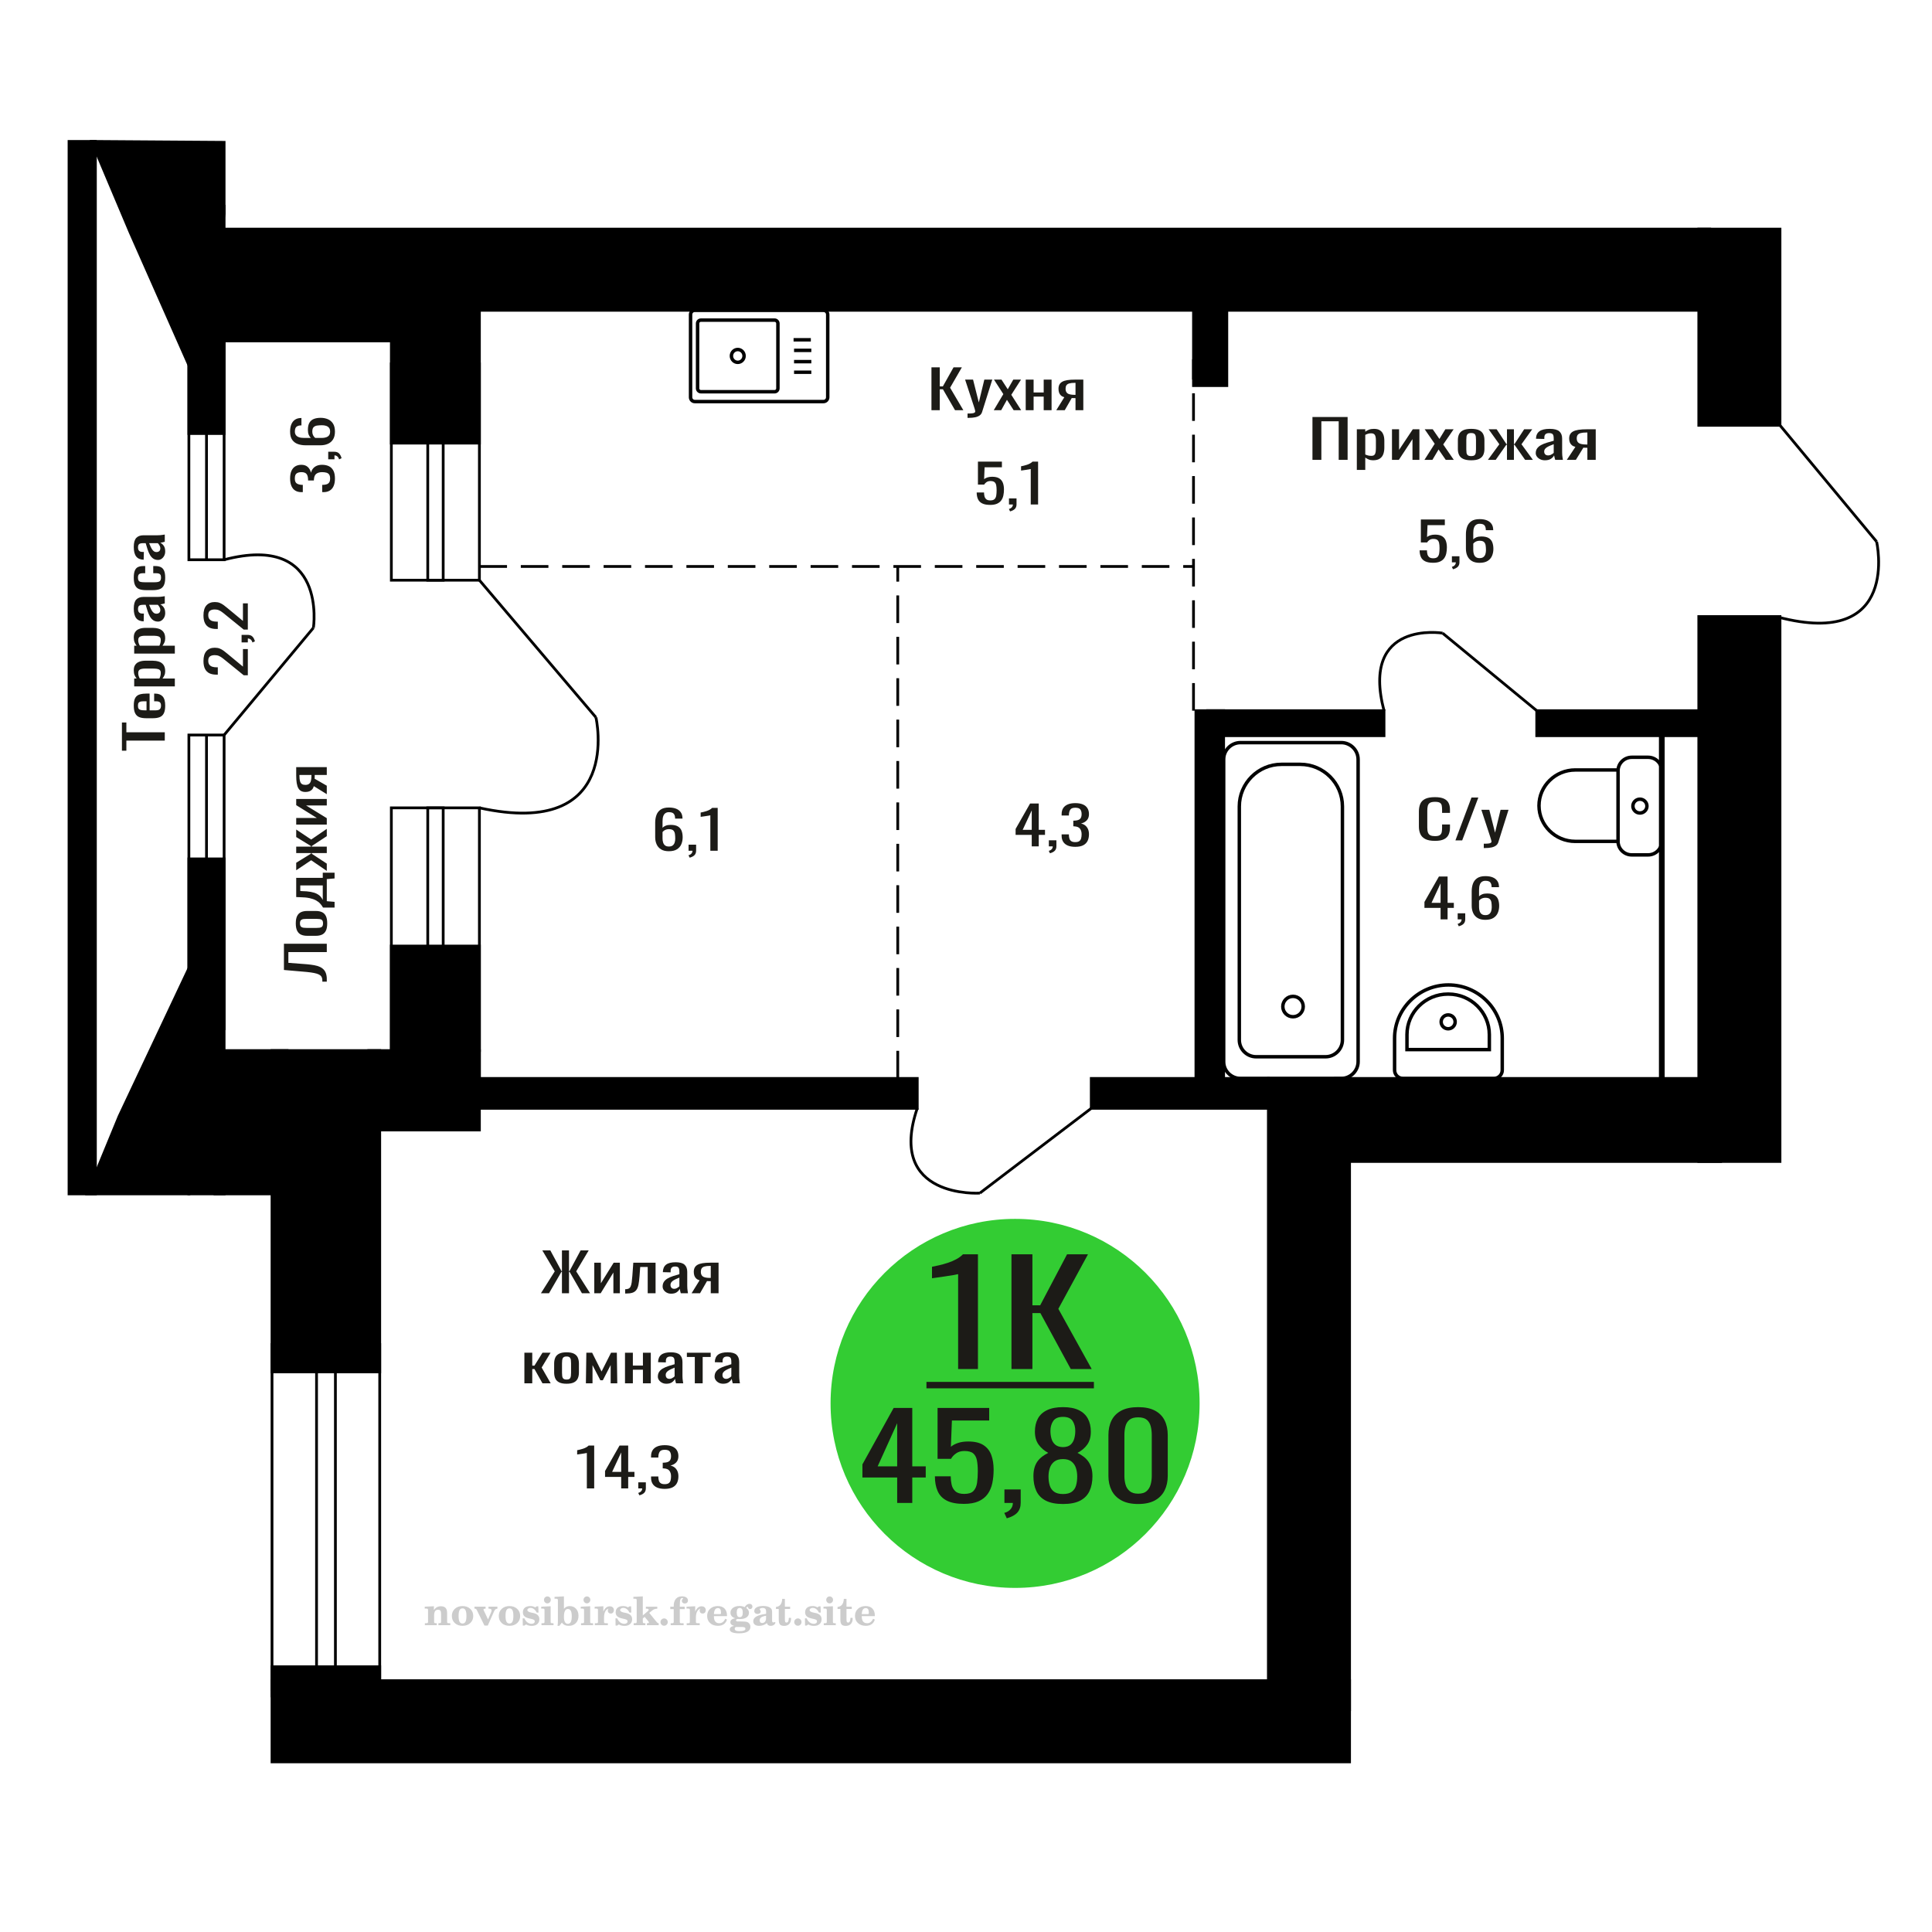 <?xml version="1.0" encoding="UTF-8"?>
<!DOCTYPE svg PUBLIC "-//W3C//DTD SVG 1.1//EN" "http://www.w3.org/Graphics/SVG/1.1/DTD/svg11.dtd">
<!-- Creator: CorelDRAW 2019 -->
<svg xmlns="http://www.w3.org/2000/svg" xml:space="preserve" width="140mm" height="140mm" version="1.1" style="shape-rendering:geometricPrecision; text-rendering:geometricPrecision; image-rendering:optimizeQuality; fill-rule:evenodd; clip-rule:evenodd"
viewBox="0 0 14000 14000"
 xmlns:xlink="http://www.w3.org/1999/xlink">
 <defs>
  <style type="text/css">
   <![CDATA[
    .str0 {stroke:black;stroke-width:25;stroke-miterlimit:22.926}
    .str1 {stroke:black;stroke-width:20;stroke-miterlimit:22.926}
    .str2 {stroke:black;stroke-width:20;stroke-miterlimit:22.926;stroke-dasharray:200 100}
    .fil1 {fill:none}
    .fil5 {fill:black}
    .fil4 {fill:#1C1B17}
    .fil3 {fill:#33CC33}
    .fil0 {fill:#1C1B17;fill-rule:nonzero}
    .fil2 {fill:#CCCCCC;fill-rule:nonzero}
   ]]>
  </style>
 </defs>
 <g id="Слой_x0020_1">
  <polygon class="fil0" points="9510.54,3332.32 9510.54,3021.77 9765.28,3021.77 9765.28,3332.32 9700.74,3332.32 9700.74,3052.82 9575.09,3052.82 9575.09,3332.32 "/>
  <path id="1" class="fil0" d="M9832.09 3405.17l0 -294.46 61.12 0 0 17.64c7.23,-5.62 15.98,-10.48 26.26,-14.57 10.28,-4.09 22.47,-6.13 36.56,-6.13 17.13,0 30.75,3 40.83,9.01 10.1,6 17.63,13.54 22.57,22.62 4.95,9.07 8.18,18.27 9.71,27.6 1.52,9.33 2.28,17.32 2.28,23.97l0 53.67c0,15.59 -2.28,30.35 -6.85,44.28 -4.57,13.93 -12.86,25.18 -24.85,33.74 -11.99,8.57 -28.84,12.85 -50.54,12.85 -11.8,0 -22.27,-1.98 -31.42,-5.95 -9.13,-3.96 -17.32,-8.49 -24.55,-13.61l0 89.34 -61.12 0zm105.1 -101.99c10.66,0 18.27,-2.62 22.85,-7.86 4.56,-5.24 7.42,-12.33 8.56,-21.28 1.14,-8.94 1.72,-18.78 1.72,-29.52l0 -53.67c0,-9.21 -0.76,-17.7 -2.3,-25.5 -1.52,-7.8 -4.75,-13.99 -9.71,-18.6 -4.95,-4.6 -12.75,-6.9 -23.4,-6.9 -8,0 -15.62,1.15 -22.86,3.45 -7.24,2.3 -13.51,4.99 -18.84,8.06l0 141.85c5.71,2.81 12.19,5.18 19.41,7.1 7.24,1.91 15.42,2.87 24.57,2.87z"/>
  <polygon id="2" class="fil0" points="10086.82,3332.32 10086.82,3110.71 10138.23,3110.71 10138.23,3259.86 10237.61,3110.71 10285.59,3110.71 10285.59,3332.32 10235.33,3332.32 10235.33,3182.03 10136.52,3332.32 "/>
  <polygon id="3" class="fil0" points="10322.14,3332.32 10396.38,3215.77 10323.85,3110.71 10382.11,3110.71 10430.66,3180.88 10473.49,3110.71 10533.46,3110.71 10458.07,3220.75 10534.61,3332.32 10476.35,3332.32 10424.37,3257.17 10379.82,3332.32 "/>
  <path id="4" class="fil0" d="M10660.81 3335.39c-24.35,0 -43.58,-3.33 -57.68,-9.97 -14.09,-6.65 -24.08,-16.1 -29.98,-28.37 -5.9,-12.27 -8.85,-26.71 -8.85,-43.33l0 -64.41c0,-16.61 2.95,-31.05 8.85,-43.32 5.9,-12.27 15.89,-21.73 29.98,-28.37 14.1,-6.65 33.33,-9.97 57.68,-9.97 24.38,0 43.52,3.32 57.42,9.97 13.9,6.64 23.79,16.1 29.69,28.37 5.9,12.27 8.86,26.71 8.86,43.32l0 64.41c0,16.62 -2.96,31.06 -8.86,43.33 -5.9,12.27 -15.79,21.72 -29.69,28.37 -13.9,6.64 -33.04,9.97 -57.42,9.97zm0 -30.29c11.82,0 20.1,-2.3 24.85,-6.9 4.77,-4.6 7.62,-10.67 8.57,-18.21 0.95,-7.54 1.43,-15.4 1.43,-23.58l0 -69.4c0,-8.43 -0.48,-16.36 -1.43,-23.77 -0.95,-7.41 -3.8,-13.48 -8.57,-18.21 -4.75,-4.73 -13.03,-7.09 -24.85,-7.09 -11.79,0 -20.17,2.36 -25.13,7.09 -4.94,4.73 -7.89,10.8 -8.84,18.21 -0.96,7.41 -1.43,15.34 -1.43,23.77l0 69.4c0,8.18 0.47,16.04 1.43,23.58 0.95,7.54 3.9,13.61 8.84,18.21 4.96,4.6 13.34,6.9 25.13,6.9z"/>
  <polygon id="5" class="fil0" points="10781.9,3332.32 10864.72,3219.22 10787.04,3110.71 10845.3,3110.71 10915.55,3217.3 10920.12,3217.3 10920.12,3110.71 10970.39,3110.71 10970.39,3217.3 10974.94,3217.3 11044.63,3110.71 11102.88,3110.71 11025.21,3219.22 11108.02,3332.32 11051.48,3332.32 10974.94,3223.43 10970.39,3223.43 10970.39,3332.32 10920.12,3332.32 10920.12,3223.43 10914.98,3223.43 10838.44,3332.32 "/>
  <path id="6" class="fil0" d="M11194.84 3335.39c-12.95,0 -24.37,-2.49 -34.28,-7.48 -9.89,-4.98 -17.7,-11.37 -23.42,-19.17 -5.7,-7.79 -8.56,-16.04 -8.56,-24.73 0,-13.8 3.42,-25.43 10.27,-34.89 6.86,-9.45 16.29,-17.44 28.28,-23.96 11.99,-6.52 25.89,-12.21 41.7,-17.06 15.8,-4.86 32.46,-9.59 49.97,-14.19l0 -15.72c0,-8.94 -0.76,-16.36 -2.29,-22.23 -1.52,-5.88 -4.66,-10.29 -9.41,-13.23 -4.77,-2.94 -11.91,-4.41 -21.43,-4.41 -8.37,0 -15.13,1.28 -20.27,3.83 -5.14,2.56 -8.85,6.2 -11.14,10.93 -2.28,4.73 -3.43,10.29 -3.43,16.68l0 11.12 -60.54 -1.54c0.76,-24.53 9.15,-42.62 25.13,-54.25 16,-11.63 40.74,-17.44 74.25,-17.44 32.75,0 55.98,6 69.68,18.02 13.71,12.01 20.56,29.39 20.56,52.14l0 101.22c0,6.9 0.28,13.54 0.86,19.93 0.57,6.39 1.33,12.34 2.28,17.83 0.96,5.5 1.81,10.67 2.58,15.53l-55.98 0c-1.13,-4.09 -2.56,-9.27 -4.28,-15.53 -1.71,-6.26 -2.95,-11.95 -3.72,-17.06 -3.8,8.69 -11.13,16.81 -21.99,24.35 -10.84,7.54 -25.78,11.31 -44.82,11.31zm23.98 -35.28c6.09,0 11.8,-1.15 17.13,-3.45 5.34,-2.3 10.1,-4.92 14.29,-7.86 4.18,-2.94 7.04,-5.3 8.56,-7.09l0 -62.88c-9.52,3.58 -18.47,7.16 -26.84,10.74 -8.39,3.58 -15.72,7.35 -21.99,11.31 -6.28,3.96 -11.23,8.43 -14.85,13.42 -3.62,4.98 -5.42,10.67 -5.42,17.06 0,8.95 2.47,15.97 7.42,21.09 4.94,5.11 12.18,7.66 21.7,7.66z"/>
  <path id="7" class="fil0" d="M11353.61 3332.32l62.25 -93.93c-10.65,-2.81 -19.32,-7.03 -25.98,-12.66 -6.66,-5.62 -11.51,-12.52 -14.57,-20.7 -3.04,-8.18 -4.56,-17.38 -4.56,-27.6 0,-11.76 2.28,-21.86 6.86,-30.29 4.55,-8.44 11.79,-15.34 21.7,-20.71 9.89,-5.36 23.03,-9.33 39.4,-11.88 16.37,-2.56 36.56,-3.84 60.54,-3.84l63.97 0 0 221.61 -60.54 0 0 -87.42c-6.09,0 -11.23,-0.06 -15.42,-0.19 -4.18,-0.12 -8.76,-0.32 -13.7,-0.57l-54.27 88.18 -65.68 0zm142.22 -111.19c0.76,0 1.99,0 3.71,0 1.71,0 2.77,0 3.14,0l0 -87.03c-0.37,0 -1.43,0 -3.14,0 -1.72,0 -2.76,0 -3.15,0 -17.89,0 -32.07,1.47 -42.54,4.41 -10.47,2.94 -17.8,7.54 -21.99,13.8 -4.19,6.27 -6.29,14.64 -6.29,25.12 0,14.57 4.86,25.43 14.57,32.59 9.72,7.15 28.28,10.86 55.69,11.11z"/>
  <path class="fil1 str0" d="M12041.96 6096.92l0 -511.34c0,-53.88 -44.73,-97.96 -99.41,-97.96l-118.18 0c-54.68,0 -99.41,44.08 -99.41,97.96l0 511.34c0,53.88 44.73,97.96 99.41,97.96l118.18 0c54.68,0 99.41,-44.08 99.41,-97.96zm-317 0l0 -517.46 -310.34 0c-144.4,0 -262.55,116.42 -262.55,258.72l0 0.01c0,142.3 118.15,258.73 262.55,258.73l310.34 0zm209.38 -255.67c0,-27.69 -22.78,-50.14 -50.88,-50.14 -28.1,0 -50.88,22.45 -50.88,50.14 0,27.69 22.78,50.14 50.88,50.14 28.1,0 50.88,-22.45 50.88,-50.14z"/>
  <path class="fil1 str0" d="M5034.46 2248.56l933.13 0c16.74,0 30.43,13.88 30.43,30.85l0 599.55c0,16.97 -13.69,30.85 -30.43,30.85l-933.13 0c-16.74,0 -30.44,-13.88 -30.44,-30.85l0 -599.55c0,-16.97 13.7,-30.85 30.44,-30.85zm44.37 71.21l534.34 0c13.14,0 23.88,10.89 23.88,24.2l0 470.42c0,13.32 -10.74,24.21 -23.88,24.21l-534.34 0c-13.13,0 -23.88,-10.89 -23.88,-24.21l0 -470.42c0,-13.31 10.75,-24.2 23.88,-24.2zm267.17 212.88c25.36,0 45.91,20.83 45.91,46.54 0,25.69 -20.55,46.53 -45.91,46.53 -25.35,0 -45.9,-20.84 -45.9,-46.53 0,-25.71 20.55,-46.54 45.9,-46.54zm404.53 -70.45l125.13 0m-121.65 76.56l125.12 0m-125.12 82.04l125.12 0m-125.12 76.57l125.12 0"/>
  <path class="fil1 str0" d="M10825.27 7814.84l-658.96 0c-33.37,0 -60.66,-27.03 -60.66,-60.07l0 -231.15c0,-212.51 175.56,-386.37 390.13,-386.37l0.02 0c214.57,0 390.12,173.86 390.12,386.37l0 231.15c0,33.04 -27.29,60.07 -60.65,60.07zm-32.99 -209.04l-596.77 0 0 -108.89c0,-161.34 133.29,-293.34 296.2,-293.34l4.36 0c162.91,0 296.21,132 296.21,293.34l0 108.89zm-298.39 -150.85c-28.03,0 -50.76,-22.51 -50.76,-50.28 0,-27.76 22.73,-50.26 50.76,-50.26 28.04,0 50.76,22.5 50.76,50.26 0,27.77 -22.72,50.28 -50.76,50.28z"/>
  <path class="fil1 str1" d="M4318.43 5198.61c0,0 204.11,885.2 -844.48,655.45"/>
  <line class="fil1 str1" x1="3473.96" y1="4204.34" x2="4318.43" y2= "5198.62" />
  <polygon class="fil0" points="3919.75,9371.46 4019.87,9212.73 3929.87,9060.91 3987.92,9060.91 4068.87,9210.82 4072.06,9210.82 4072.06,9060.91 4123.18,9060.91 4123.18,9210.82 4126.91,9210.82 4207.32,9060.91 4265.9,9060.91 4175.38,9212.73 4276.02,9371.46 4216.91,9371.46 4127.44,9216.18 4123.18,9216.18 4123.18,9371.46 4072.06,9371.46 4072.06,9216.18 4068.33,9216.18 3978.33,9371.46 "/>
  <polygon id="1" class="fil0" points="4306.37,9371.46 4306.37,9149.85 4354.3,9149.85 4354.3,9299 4446.96,9149.85 4491.7,9149.85 4491.7,9371.46 4444.84,9371.46 4444.84,9221.17 4352.71,9371.46 "/>
  <path id="2" class="fil0" d="M4530.04 9373.38l0 -31.06c10.65,0 19.08,-1.53 25.29,-4.6 6.21,-3.07 11,-8.24 14.38,-15.53 3.37,-7.28 5.94,-17.12 7.72,-29.52 1.78,-12.4 3.37,-27.92 4.79,-46.58l6.93 -96.24 161.36 0 0 221.61 -56.99 0 0 -190.55 -54.32 0 -4.79 65.18c-1.77,25.3 -4.35,46.26 -7.73,62.88 -3.36,16.61 -8.6,29.58 -15.71,38.91 -7.09,9.33 -16.58,15.91 -28.48,19.75 -11.89,3.83 -27.24,5.75 -46.06,5.75l-6.39 0z"/>
  <path id="3" class="fil0" d="M4863.41 9374.53c-12.07,0 -22.73,-2.49 -31.96,-7.48 -9.23,-4.98 -16.51,-11.37 -21.84,-19.17 -5.32,-7.79 -7.99,-16.04 -7.99,-24.73 0,-13.8 3.2,-25.43 9.59,-34.89 6.39,-9.45 15.18,-17.44 26.36,-23.96 11.18,-6.52 24.14,-12.21 38.88,-17.06 14.74,-4.86 30.26,-9.59 46.6,-14.19l0 -15.72c0,-8.94 -0.71,-16.36 -2.14,-22.23 -1.42,-5.88 -4.35,-10.29 -8.78,-13.23 -4.44,-2.94 -11.1,-4.41 -19.97,-4.41 -7.81,0 -14.11,1.28 -18.91,3.83 -4.79,2.56 -8.25,6.2 -10.39,10.93 -2.12,4.73 -3.19,10.29 -3.19,16.68l0 11.12 -56.45 -1.54c0.71,-24.53 8.53,-42.62 23.43,-54.25 14.92,-11.63 37.99,-17.44 69.23,-17.44 30.54,0 52.2,6 64.98,18.02 12.78,12.01 19.16,29.39 19.16,52.14l0 101.22c0,6.9 0.27,13.54 0.81,19.93 0.53,6.39 1.24,12.34 2.13,17.83 0.88,5.5 1.68,10.67 2.4,15.53l-52.2 0c-1.05,-4.09 -2.39,-9.27 -3.99,-15.53 -1.59,-6.26 -2.75,-11.95 -3.47,-17.06 -3.54,8.69 -10.37,16.81 -20.5,24.35 -10.11,7.54 -24.04,11.31 -41.79,11.31zm22.36 -35.28c5.68,0 11,-1.15 15.97,-3.45 4.97,-2.3 9.42,-4.92 13.32,-7.86 3.91,-2.94 6.57,-5.3 7.99,-7.09l0 -62.88c-8.88,3.58 -17.22,7.16 -25.03,10.74 -7.82,3.58 -14.65,7.35 -20.5,11.31 -5.86,3.96 -10.47,8.43 -13.85,13.42 -3.38,4.98 -5.06,10.67 -5.06,17.06 0,8.95 2.31,15.97 6.92,21.09 4.61,5.11 11.36,7.66 20.24,7.66z"/>
  <path id="4" class="fil0" d="M5011.44 9371.46l58.05 -93.93c-9.93,-2.81 -18.02,-7.03 -24.22,-12.66 -6.21,-5.62 -10.74,-12.52 -13.59,-20.7 -2.83,-8.18 -4.25,-17.38 -4.25,-27.6 0,-11.76 2.13,-21.86 6.39,-30.29 4.25,-8.44 11,-15.34 20.24,-20.71 9.22,-5.36 21.47,-9.33 36.74,-11.88 15.26,-2.56 34.08,-3.84 56.44,-3.84l59.65 0 0 221.61 -56.45 0 0 -87.42c-5.68,0 -10.47,-0.06 -14.38,-0.19 -3.9,-0.12 -8.16,-0.32 -12.78,-0.57l-50.6 88.18 -61.24 0zm132.61 -111.19c0.71,0 1.86,0 3.46,0 1.6,0 2.58,0 2.93,0l0 -87.03c-0.35,0 -1.33,0 -2.93,0 -1.6,0 -2.57,0 -2.93,0 -16.68,0 -29.91,1.47 -39.67,4.41 -9.77,2.94 -16.6,7.54 -20.5,13.8 -3.91,6.27 -5.86,14.64 -5.86,25.12 0,14.57 4.52,25.43 13.58,32.59 9.06,7.15 26.36,10.86 51.92,11.11z"/>
  <polygon id="5" class="fil0" points="3799.92,10024 3799.92,9802.39 3856.91,9802.39 3856.91,9895.94 3872.88,9895.94 3930.93,9802.39 3989.5,9802.39 3925.07,9909.75 3990.57,10024 3930.93,10024 3872.88,9920.48 3856.91,9920.48 3856.91,10024 "/>
  <path id="6" class="fil0" d="M4105.59 10027.07c-22.71,0 -40.64,-3.33 -53.78,-9.97 -13.14,-6.65 -22.46,-16.1 -27.96,-28.37 -5.5,-12.27 -8.25,-26.71 -8.25,-43.33l0 -64.41c0,-16.61 2.75,-31.05 8.25,-43.32 5.5,-12.27 14.82,-21.73 27.96,-28.37 13.14,-6.65 31.07,-9.97 53.78,-9.97 22.73,0 40.58,3.32 53.53,9.97 12.96,6.64 22.19,16.1 27.69,28.37 5.5,12.27 8.26,26.71 8.26,43.32l0 64.41c0,16.62 -2.76,31.06 -8.26,43.33 -5.5,12.27 -14.73,21.72 -27.69,28.37 -12.95,6.64 -30.8,9.97 -53.53,9.97zm0 -30.29c11.02,0 18.74,-2.3 23.17,-6.9 4.45,-4.6 7.1,-10.67 7.99,-18.21 0.89,-7.54 1.33,-15.4 1.33,-23.58l0 -69.4c0,-8.43 -0.44,-16.36 -1.33,-23.77 -0.89,-7.41 -3.54,-13.48 -7.99,-18.21 -4.43,-4.73 -12.15,-7.09 -23.17,-7.09 -11,0 -18.8,2.36 -23.43,7.09 -4.61,4.73 -7.36,10.8 -8.25,18.21 -0.89,7.41 -1.33,15.34 -1.33,23.77l0 69.4c0,8.18 0.44,16.04 1.33,23.58 0.89,7.54 3.64,13.61 8.25,18.21 4.63,4.6 12.43,6.9 23.43,6.9z"/>
  <polygon id="7" class="fil0" points="4245.64,10024 4248.84,9802.39 4290.91,9802.39 4359.08,9938.5 4427.78,9802.39 4469.84,9802.39 4473.05,10024 4425.11,10024 4425.11,9891.73 4368.14,10002.15 4350.55,10002.15 4293.58,9892.49 4293.58,10024 "/>
  <polygon id="8" class="fil0" points="4528.95,10024 4528.95,9802.39 4585.94,9802.39 4585.94,9895.56 4658.89,9895.56 4658.89,9802.39 4715.88,9802.39 4715.88,10024 4658.89,10024 4658.89,9925.47 4585.94,9925.47 4585.94,10024 "/>
  <path id="9" class="fil0" d="M4828.78 10027.07c-12.07,0 -22.72,-2.49 -31.96,-7.48 -9.22,-4.98 -16.5,-11.37 -21.84,-19.17 -5.32,-7.79 -7.98,-16.04 -7.98,-24.73 0,-13.8 3.19,-25.43 9.58,-34.89 6.39,-9.45 15.18,-17.44 26.36,-23.96 11.19,-6.52 24.14,-12.21 38.88,-17.06 14.74,-4.86 30.27,-9.59 46.6,-14.19l0 -15.72c0,-8.94 -0.71,-16.36 -2.14,-22.23 -1.41,-5.88 -4.34,-10.29 -8.78,-13.23 -4.44,-2.94 -11.09,-4.41 -19.97,-4.41 -7.81,0 -14.11,1.28 -18.9,3.83 -4.8,2.56 -8.25,6.2 -10.39,10.93 -2.13,4.73 -3.2,10.29 -3.2,16.68l0 11.12 -56.45 -1.54c0.71,-24.53 8.53,-42.62 23.44,-54.25 14.91,-11.63 37.99,-17.44 69.22,-17.44 30.55,0 52.2,6 64.98,18.02 12.78,12.01 19.17,29.39 19.17,52.14l0 101.22c0,6.9 0.26,13.54 0.8,19.93 0.53,6.39 1.24,12.34 2.13,17.83 0.89,5.5 1.68,10.67 2.4,15.53l-52.2 0c-1.05,-4.09 -2.39,-9.27 -3.98,-15.53 -1.6,-6.26 -2.75,-11.95 -3.48,-17.06 -3.54,8.69 -10.37,16.81 -20.5,24.35 -10.11,7.54 -24.04,11.31 -41.79,11.31zm22.36 -35.28c5.68,0 11,-1.15 15.97,-3.45 4.98,-2.3 9.42,-4.92 13.33,-7.86 3.9,-2.94 6.56,-5.3 7.98,-7.09l0 -62.88c-8.87,3.58 -17.22,7.16 -25.03,10.74 -7.82,3.58 -14.65,7.35 -20.5,11.31 -5.86,3.96 -10.47,8.43 -13.85,13.42 -3.37,4.98 -5.05,10.67 -5.05,17.06 0,8.95 2.3,15.97 6.91,21.09 4.62,5.11 11.37,7.66 20.24,7.66z"/>
  <polygon id="10" class="fil0" points="5034.86,10024 5034.86,9833.07 4977.36,9833.07 4977.36,9802.39 5149.9,9802.39 5149.9,9833.07 5091.85,9833.07 5091.85,10024 "/>
  <path id="11" class="fil0" d="M5239.9 10027.07c-12.07,0 -22.72,-2.49 -31.96,-7.48 -9.22,-4.98 -16.5,-11.37 -21.83,-19.17 -5.32,-7.79 -7.99,-16.04 -7.99,-24.73 0,-13.8 3.2,-25.43 9.58,-34.89 6.39,-9.45 15.19,-17.44 26.37,-23.96 11.18,-6.52 24.14,-12.21 38.88,-17.06 14.73,-4.86 30.26,-9.59 46.6,-14.19l0 -15.72c0,-8.94 -0.71,-16.36 -2.14,-22.23 -1.42,-5.88 -4.35,-10.29 -8.78,-13.23 -4.45,-2.94 -11.1,-4.41 -19.98,-4.41 -7.8,0 -14.11,1.28 -18.9,3.83 -4.79,2.56 -8.25,6.2 -10.39,10.93 -2.12,4.73 -3.19,10.29 -3.19,16.68l0 11.12 -56.45 -1.54c0.71,-24.53 8.53,-42.62 23.43,-54.25 14.92,-11.63 37.99,-17.44 69.23,-17.44 30.54,0 52.19,6 64.97,18.02 12.78,12.01 19.17,29.39 19.17,52.14l0 101.22c0,6.9 0.27,13.54 0.81,19.93 0.52,6.39 1.23,12.34 2.12,17.83 0.89,5.5 1.68,10.67 2.41,15.53l-52.2 0c-1.06,-4.09 -2.39,-9.27 -3.99,-15.53 -1.6,-6.26 -2.75,-11.95 -3.47,-17.06 -3.54,8.69 -10.38,16.81 -20.5,24.35 -10.11,7.54 -24.05,11.31 -41.8,11.31zm22.37 -35.28c5.68,0 11,-1.15 15.97,-3.45 4.97,-2.3 9.42,-4.92 13.32,-7.86 3.9,-2.94 6.57,-5.3 7.99,-7.09l0 -62.88c-8.88,3.58 -17.23,7.16 -25.03,10.74 -7.82,3.58 -14.66,7.35 -20.51,11.31 -5.86,3.96 -10.47,8.43 -13.84,13.42 -3.38,4.98 -5.06,10.67 -5.06,17.06 0,8.95 2.31,15.97 6.92,21.09 4.61,5.11 11.36,7.66 20.24,7.66z"/>
  <path class="fil0" d="M10398.17 6093.16c-30.6,0 -54.34,-4.6 -71.24,-13.8 -16.9,-9.2 -28.65,-21.6 -35.22,-37.19 -6.58,-15.59 -9.88,-32.97 -9.88,-52.14l0 -109.66c0,-20.96 3.3,-39.23 9.88,-54.82 6.57,-15.59 18.32,-27.67 35.22,-36.23 16.9,-8.57 40.64,-12.85 71.24,-12.85 27.04,0 48.48,3.58 64.31,10.74 15.84,7.15 27.22,17.38 34.15,30.67 6.95,13.29 10.42,29.27 10.42,47.92l0 24.54 -57.12 0 0 -21.85c0,-11.5 -0.79,-21.66 -2.39,-30.48 -1.6,-8.82 -5.96,-15.66 -13.07,-20.51 -7.13,-4.86 -19.04,-7.29 -35.76,-7.29 -17.08,0 -29.54,2.62 -37.36,7.86 -7.82,5.24 -12.9,12.65 -15.21,22.24 -2.31,9.58 -3.47,20.77 -3.47,33.55l0 123.07c0,15.59 1.78,27.92 5.33,37 3.56,9.07 9.44,15.52 17.62,19.36 8.19,3.83 19.21,5.75 33.09,5.75 16.37,0 28.1,-2.62 35.22,-7.86 7.11,-5.24 11.56,-12.46 13.35,-21.66 1.78,-9.21 2.65,-19.94 2.65,-32.21l0 -23 57.12 0 0 23c0,18.91 -3.21,35.59 -9.61,50.03 -6.4,14.45 -17.44,25.69 -33.09,33.74 -15.65,8.05 -37.72,12.08 -66.18,12.08z"/>
  <polygon id="1" class="fil0" points="10546.54,6089.71 10662.88,5779.16 10712.51,5779.16 10595.63,6089.71 "/>
  <path id="2" class="fil0" d="M10751.99 6145.3l0 -31.44c13.88,0 24.91,-0.44 33.09,-1.34 8.18,-0.89 14.05,-2.55 17.62,-4.98 3.55,-2.43 5.33,-5.82 5.33,-10.16 0,-2.3 -1.24,-7.41 -3.73,-15.34 -2.49,-7.92 -5.17,-16.36 -8.01,-25.3l-61.91 -188.64 57.64 0 41.62 165.63 40.03 -165.63 57.64 0 -73.64 233.88c-3.21,10.73 -9.08,19.23 -17.63,25.49 -8.53,6.27 -19.47,10.8 -32.82,13.62 -13.33,2.81 -29.44,4.21 -48.29,4.21l-6.94 0z"/>
  <path class="fil2" d="M3078.94 11776.74l0 -14.11 13.22 -0.28c3.86,-0.29 6.44,-1.13 7.71,-2.54 1.27,-1.41 1.93,-4.05 1.93,-7.91l0 -84.43c0,-4.56 -0.99,-7.52 -3.01,-9.03 -2.02,-1.46 -6.21,-2.21 -12.56,-2.21 -0.84,0 -2.21,0.05 -4.09,0.14 -1.88,0.1 -3.29,0.14 -4.33,0.14l0 -13.82 66.37 -3.11 0 27.05c6.78,-9.32 14.21,-16.14 22.25,-20.51 8.04,-4.38 17.26,-6.54 27.61,-6.54 15.66,0 27.24,4 34.76,12 7.53,7.99 11.29,20.27 11.29,36.83l0 63.49c0,3.86 0.66,6.5 1.98,7.95 1.36,1.51 3.9,2.31 7.66,2.5l13.22 0.28 0 14.11 -86.08 0 0 -14.11 9.69 -0.71c3.86,-0.18 6.4,-0.98 7.62,-2.4 1.27,-1.41 1.88,-4.04 1.88,-7.9l0 -58.98c0,-9.79 -1.69,-16.93 -5.03,-21.31 -3.34,-4.42 -8.75,-6.63 -16.18,-6.63 -10.16,0 -17.54,3.48 -22.15,10.49 -4.57,6.96 -6.87,18.44 -6.87,34.43l0 42.28c0,3.86 0.66,6.5 1.93,7.91 1.27,1.41 3.81,2.25 7.66,2.54l9.88 0.28 0 14.11 -86.36 0z"/>
  <path id="1" class="fil2" d="M3274.29 11709.9c0,-21.12 7.19,-38.33 21.54,-51.69 14.39,-13.36 33.02,-20.04 55.88,-20.04 22.67,0 41.25,6.68 55.74,20.08 14.53,13.41 21.78,30.63 21.78,51.65 0,21.03 -7.2,38.19 -21.55,51.46 -14.39,13.26 -33.02,19.9 -55.97,19.9 -22.95,0 -41.63,-6.64 -55.93,-19.85 -14.34,-13.22 -21.49,-30.39 -21.49,-51.51zm48.82 0c0,18.96 2.26,32.79 6.77,41.53 4.52,8.8 11.67,13.17 21.55,13.17 9.92,0 17.17,-4.37 21.77,-13.17 4.61,-8.74 6.92,-22.57 6.92,-41.53 0,-19.19 -2.26,-33.16 -6.82,-41.91 -4.56,-8.79 -11.76,-13.17 -21.59,-13.17 -9.97,0 -17.22,4.38 -21.78,13.17 -4.56,8.75 -6.82,22.72 -6.82,41.91z"/>
  <path id="2" class="fil2" d="M3455.7 11668.09c-2.11,-4.57 -4.33,-7.62 -6.58,-9.08 -2.31,-1.46 -5.6,-2.21 -9.83,-2.21l-1.09 0 0 -14.4 80.53 0 0 14.4 -6.07 0.56c-3.2,0.28 -5.5,0.85 -6.91,1.79 -1.36,0.89 -2.07,2.3 -2.07,4.14 0,0.8 0.33,2.11 0.89,3.85 0.61,1.74 1.37,3.53 2.31,5.37l29.63 62.46 23.14 -53.62c0.76,-1.83 1.32,-3.9 1.79,-6.16 0.47,-2.26 0.71,-4.24 0.71,-5.98 0,-3.48 -1.32,-6.3 -3.96,-8.37 -2.58,-2.02 -6.25,-3.2 -10.95,-3.48l-7.44 -0.56 0 -14.4 64.63 0 0 14.96c-6.07,0.28 -10.77,1.69 -14.11,4.28 -3.39,2.54 -6.73,7.62 -10.16,15.15l-45.72 102.77 -23.99 0 -54.75 -111.47z"/>
  <path id="3" class="fil2" d="M3614.36 11709.9c0,-21.12 7.19,-38.33 21.54,-51.69 14.39,-13.36 33.02,-20.04 55.88,-20.04 22.67,0 41.25,6.68 55.74,20.08 14.53,13.41 21.78,30.63 21.78,51.65 0,21.03 -7.2,38.19 -21.55,51.46 -14.39,13.26 -33.02,19.9 -55.97,19.9 -22.95,0 -41.63,-6.64 -55.93,-19.85 -14.34,-13.22 -21.49,-30.39 -21.49,-51.51zm48.82 0c0,18.96 2.26,32.79 6.77,41.53 4.52,8.8 11.67,13.17 21.55,13.17 9.92,0 17.17,-4.37 21.77,-13.17 4.61,-8.74 6.92,-22.57 6.92,-41.53 0,-19.19 -2.26,-33.16 -6.82,-41.91 -4.56,-8.79 -11.76,-13.17 -21.59,-13.17 -9.97,0 -17.22,4.38 -21.78,13.17 -4.56,8.75 -6.82,22.72 -6.82,41.91z"/>
  <path id="4" class="fil2" d="M3787.59 11727.07l12.18 0c5.79,12.79 13.12,22.58 22.01,29.35 8.94,6.77 18.87,10.16 29.87,10.16 7.2,0 12.89,-1.6 17.08,-4.75 4.23,-3.2 6.35,-7.43 6.35,-12.79 0,-4.8 -1.84,-8.47 -5.55,-11.06 -3.72,-2.59 -11.62,-5.13 -23.76,-7.62 -20.84,-4 -35.51,-9.64 -44.02,-16.84 -8.52,-7.19 -12.75,-17.26 -12.75,-30.19 0,-14.35 4.75,-25.45 14.25,-33.31 9.5,-7.9 23,-11.85 40.45,-11.85 6.49,0 12.7,0.8 18.49,2.45 5.83,1.64 11.15,3.99 15.94,7.1l11.06 -7.57 11.61 0 1.37 45.15 -13.27 0c-4.93,-10.58 -11.33,-18.91 -19.14,-24.88 -7.81,-5.98 -16.18,-8.99 -25.16,-8.99 -6.82,0 -12.37,1.51 -16.65,4.57 -4.33,3.05 -6.5,6.86 -6.5,11.47 0,8.75 11.15,15.1 33.4,19.05 2.68,0.47 4.75,0.85 6.21,1.13 15.71,2.92 27.56,8.23 35.46,15.95 7.91,7.71 11.86,17.73 11.86,30.01 0,14.81 -4.99,26.53 -14.96,35.18 -9.97,8.7 -23.57,13.03 -40.83,13.03 -7.71,0 -15.05,-0.89 -21.92,-2.73 -6.91,-1.83 -13.12,-4.47 -18.76,-7.95l-12.14 8.42 -11.34 0 -0.84 -52.49z"/>
  <path id="5" class="fil2" d="M3941.91 11593.3c0,-7.01 2.4,-12.94 7.25,-17.78 4.84,-4.89 10.67,-7.34 17.59,-7.34 6.63,0 12.37,2.45 17.26,7.38 4.85,4.94 7.29,10.82 7.29,17.74 0,6.91 -2.4,12.84 -7.24,17.87 -4.85,5.03 -10.59,7.53 -17.31,7.53 -6.92,0 -12.75,-2.45 -17.59,-7.39 -4.85,-4.94 -7.25,-10.91 -7.25,-18.01zm48.26 158.56c0,3.95 0.66,6.68 1.93,8.09 1.32,1.41 3.91,2.21 7.76,2.4l11.2 0.28 0 14.11 -87.21 0 0 -14.11 12.28 -0.28c3.81,-0.19 6.39,-0.99 7.71,-2.5 1.37,-1.45 2.02,-4.14 2.02,-7.99l0 -84.48c0,-4.47 -0.98,-7.48 -3.01,-8.94 -2.02,-1.46 -6.16,-2.21 -12.41,-2.21 -0.85,0 -2.17,0.05 -4.1,0.14 -1.88,0.1 -3.34,0.14 -4.46,0.14l0 -13.82 68.29 -3.11 0 112.28z"/>
  <path id="6" class="fil2" d="M4114.91 11659.34c-9.59,0 -16.74,4.75 -21.4,14.25 -4.7,9.55 -7.05,23.99 -7.05,43.37 0,16.27 2.39,28.64 7.24,37.16 4.84,8.51 11.9,12.74 21.21,12.74 9.64,0 16.75,-4.47 21.36,-13.45 4.61,-8.94 6.91,-22.81 6.91,-41.53 0,-17.69 -2.35,-30.81 -7.05,-39.51 -4.66,-8.71 -11.76,-13.03 -21.22,-13.03zm-74.97 121.92c0.94,-5.32 1.64,-10.59 2.07,-15.81 0.47,-5.22 0.7,-10.58 0.7,-16.09l0 -153.48c0,-4.42 -0.99,-7.38 -2.92,-8.84 -1.92,-1.46 -6.02,-2.21 -12.22,-2.21 -0.85,0 -2.26,0.05 -4.29,0.14 -2.02,0.1 -3.66,0.14 -4.84,0.14l0 -13.83 68.02 -3.38 0 89.79c5.78,-6.58 12.08,-11.43 18.86,-14.58 6.82,-3.11 14.44,-4.66 22.9,-4.66 19.01,0 34.39,6.49 46.15,19.48 11.76,12.98 17.64,30 17.64,51.03 0,21.87 -6.5,39.42 -19.43,52.68 -12.94,13.27 -29.96,19.9 -51.13,19.9 -11.19,0 -20.93,-1.98 -29.26,-5.93 -8.32,-3.9 -15.24,-9.83 -20.74,-17.73l-18.01 23.38 -13.5 0z"/>
  <path id="7" class="fil2" d="M4228.41 11593.3c0,-7.01 2.4,-12.94 7.25,-17.78 4.84,-4.89 10.67,-7.34 17.59,-7.34 6.63,0 12.37,2.45 17.26,7.38 4.85,4.94 7.29,10.82 7.29,17.74 0,6.91 -2.4,12.84 -7.24,17.87 -4.85,5.03 -10.59,7.53 -17.31,7.53 -6.92,0 -12.75,-2.45 -17.59,-7.39 -4.85,-4.94 -7.25,-10.91 -7.25,-18.01zm48.26 158.56c0,3.95 0.66,6.68 1.93,8.09 1.32,1.41 3.91,2.21 7.76,2.4l11.2 0.28 0 14.11 -87.21 0 0 -14.11 12.28 -0.28c3.81,-0.19 6.39,-0.99 7.71,-2.5 1.37,-1.45 2.02,-4.14 2.02,-7.99l0 -84.48c0,-4.47 -0.98,-7.48 -3.01,-8.94 -2.02,-1.46 -6.16,-2.21 -12.41,-2.21 -0.85,0 -2.17,0.05 -4.1,0.14 -1.88,0.1 -3.34,0.14 -4.46,0.14l0 -13.82 68.29 -3.11 0 112.28z"/>
  <path id="8" class="fil2" d="M4310.3 11776.74l0 -14.11 13.22 -0.28c3.86,-0.29 6.44,-1.13 7.71,-2.54 1.27,-1.41 1.93,-4.05 1.93,-7.91l0 -84.47c0,-4.52 -0.99,-7.53 -3.01,-8.99 -2.02,-1.46 -6.21,-2.21 -12.56,-2.21 -0.84,0 -2.21,0.05 -4.09,0.14 -1.88,0.1 -3.29,0.14 -4.33,0.14l0 -13.82 62.89 -3.11 0 38.85c5.55,-12.74 12.14,-22.39 19.9,-28.88 7.71,-6.44 16.41,-9.69 26.15,-9.69 9.03,0 16.37,2.54 22.01,7.58 5.65,5.08 8.47,11.52 8.47,19.42 0,7.72 -2.07,13.88 -6.26,18.53 -4.18,4.66 -9.69,6.97 -16.51,6.97 -6.35,0 -11.52,-2.03 -15.52,-6.12 -4,-4.09 -6.02,-9.41 -6.02,-15.94 0,-2.59 0.42,-4.94 1.27,-7.15 0.8,-2.21 2.12,-4.33 3.86,-6.35 -10.49,3.38 -18.44,10.67 -23.94,21.77 -5.51,11.11 -8.28,25.59 -8.28,43.42l0 29.91c0,3.86 0.66,6.5 1.97,7.95 1.37,1.51 3.91,2.31 7.67,2.5l18.02 0.28 0 14.11 -94.55 0z"/>
  <path id="9" class="fil2" d="M4459.93 11727.07l12.18 0c5.79,12.79 13.12,22.58 22.01,29.35 8.94,6.77 18.87,10.16 29.87,10.16 7.2,0 12.89,-1.6 17.08,-4.75 4.23,-3.2 6.35,-7.43 6.35,-12.79 0,-4.8 -1.84,-8.47 -5.55,-11.06 -3.72,-2.59 -11.62,-5.13 -23.76,-7.62 -20.84,-4 -35.51,-9.64 -44.02,-16.84 -8.52,-7.19 -12.75,-17.26 -12.75,-30.19 0,-14.35 4.75,-25.45 14.25,-33.31 9.5,-7.9 23,-11.85 40.45,-11.85 6.49,0 12.7,0.8 18.49,2.45 5.83,1.64 11.15,3.99 15.94,7.1l11.06 -7.57 11.61 0 1.37 45.15 -13.27 0c-4.93,-10.58 -11.33,-18.91 -19.14,-24.88 -7.81,-5.98 -16.18,-8.99 -25.16,-8.99 -6.82,0 -12.37,1.51 -16.65,4.57 -4.33,3.05 -6.5,6.86 -6.5,11.47 0,8.75 11.15,15.1 33.4,19.05 2.68,0.47 4.75,0.85 6.21,1.13 15.71,2.92 27.56,8.23 35.46,15.95 7.91,7.71 11.86,17.73 11.86,30.01 0,14.81 -4.99,26.53 -14.96,35.18 -9.97,8.7 -23.57,13.03 -40.83,13.03 -7.71,0 -15.05,-0.89 -21.92,-2.73 -6.91,-1.83 -13.12,-4.47 -18.76,-7.95l-12.14 8.42 -11.34 0 -0.84 -52.49z"/>
  <path id="10" class="fil2" d="M4613.69 11595.84c0,-4.38 -0.94,-7.34 -2.82,-8.8 -1.88,-1.46 -5.93,-2.21 -12.14,-2.21 -0.7,0 -2.12,0.05 -4.19,0.14 -2.02,0.1 -3.66,0.14 -4.84,0.14l0 -13.83 68.3 -3.38 0 137.96 33.91 -28.51c2.96,-2.4 5.13,-4.56 6.54,-6.54 1.46,-1.97 2.16,-3.85 2.16,-5.59 0,-2.78 -1.31,-4.8 -3.95,-6.12 -2.59,-1.36 -6.54,-2.02 -11.76,-2.02 -0.47,0 -1.27,0.05 -2.35,0.14 -1.08,0.09 -1.93,0.14 -2.49,0.14l0 -14.67 82.92 0 0 14.67c-7.15,0 -13.59,0.94 -19.33,2.82 -5.74,1.88 -11.15,4.89 -16.18,9.03l-22.86 18.35 52.73 64.86c2.82,3.58 5.45,6.21 7.81,7.81 2.4,1.6 4.89,2.4 7.43,2.4l0.56 0 0 14.11 -85.51 0 0 -14.11 6.77 -0.28c2.59,-0.19 4.52,-0.76 5.93,-1.7 1.36,-0.98 2.07,-2.3 2.07,-3.95 0,-1.55 -1.27,-3.9 -3.72,-7.01 -0.65,-0.84 -1.12,-1.45 -1.41,-1.78l-25.73 -31.28 -13.54 11 0 24.27c0,3.86 0.66,6.5 1.93,7.95 1.27,1.51 3.85,2.31 7.71,2.5l9.27 0.28 0 14.11 -85.23 0 0 -14.11 12.23 -0.28c3.76,-0.19 6.35,-0.99 7.71,-2.5 1.36,-1.45 2.07,-4.09 2.07,-7.95l0 -156.06z"/>
  <path id="11" class="fil2" d="M4812.42 11727.63c7.15,0 13.35,2.59 18.58,7.81 5.22,5.18 7.85,11.38 7.85,18.63 0,7.29 -2.59,13.54 -7.81,18.77 -5.17,5.22 -11.38,7.85 -18.62,7.85 -7.2,0 -13.36,-2.63 -18.54,-7.85 -5.22,-5.23 -7.8,-11.48 -7.8,-18.77 0,-7.15 2.63,-13.36 7.85,-18.58 5.22,-5.22 11.38,-7.86 18.49,-7.86z"/>
  <path id="12" class="fil2" d="M4857.01 11660.47l0 -17.78 25.02 0 0 -5.65c0,-21.97 5.22,-38.99 15.71,-51.17 10.49,-12.19 25.21,-18.26 44.12,-18.26 13.27,0 23.76,2.73 31.52,8.14 7.76,5.41 11.66,12.7 11.66,21.87 0,6.82 -2.07,12.19 -6.21,16.09 -4.14,3.9 -9.87,5.83 -17.26,5.83 -6.07,0 -11.01,-1.78 -14.82,-5.36 -3.81,-3.57 -5.73,-8.18 -5.73,-13.78 0,-5.88 2.63,-11.1 7.95,-15.71 1.08,-1.08 1.64,-1.79 1.64,-2.07 0,-0.99 -0.47,-1.74 -1.36,-2.16 -0.94,-0.47 -2.45,-0.71 -4.57,-0.71 -7,0 -11.85,3.58 -14.53,10.68 -2.73,7.1 -4.09,21.54 -4.09,43.32l0 8.94 35.51 0 0 17.78 -35.51 0 0 91.43c0,4.14 0.84,6.97 2.59,8.47 1.74,1.51 5.08,2.26 10.01,2.26l15.06 0 0 14.11 -93.7 0 0 -14.11 12.37 -0.28c3.76,-0.19 6.3,-0.99 7.67,-2.5 1.31,-1.45 1.97,-4.09 1.97,-7.95l0 -91.43 -25.02 0z"/>
  <path id="13" class="fil2" d="M4976.01 11776.74l0 -14.11 13.22 -0.28c3.86,-0.29 6.44,-1.13 7.71,-2.54 1.27,-1.41 1.93,-4.05 1.93,-7.91l0 -84.47c0,-4.52 -0.99,-7.53 -3.01,-8.99 -2.02,-1.46 -6.21,-2.21 -12.56,-2.21 -0.84,0 -2.21,0.05 -4.09,0.14 -1.88,0.1 -3.29,0.14 -4.33,0.14l0 -13.82 62.89 -3.11 0 38.85c5.55,-12.74 12.14,-22.39 19.9,-28.88 7.71,-6.44 16.41,-9.69 26.15,-9.69 9.03,0 16.37,2.54 22.01,7.58 5.65,5.08 8.47,11.52 8.47,19.42 0,7.72 -2.07,13.88 -6.26,18.53 -4.18,4.66 -9.69,6.97 -16.51,6.97 -6.35,0 -11.52,-2.03 -15.52,-6.12 -4,-4.09 -6.02,-9.41 -6.02,-15.94 0,-2.59 0.42,-4.94 1.27,-7.15 0.8,-2.21 2.12,-4.33 3.86,-6.35 -10.49,3.38 -18.44,10.67 -23.94,21.77 -5.51,11.11 -8.28,25.59 -8.28,43.42l0 29.91c0,3.86 0.66,6.5 1.97,7.95 1.37,1.51 3.91,2.31 7.67,2.5l18.02 0.28 0 14.11 -94.55 0z"/>
  <path id="14" class="fil2" d="M5255.46 11730.17l12.42 5.93c-4.42,14.77 -12.14,26.01 -23.19,33.68 -11.1,7.67 -25.17,11.48 -42.24,11.48 -23.43,0 -42.29,-6.59 -56.68,-19.71 -14.35,-13.13 -21.54,-30.34 -21.54,-51.65 0,-21.26 7.15,-38.57 21.4,-51.83 14.3,-13.27 32.97,-19.9 56.02,-19.9 21.02,0 37.35,6.07 49.01,18.25 11.67,12.14 17.5,29.21 17.5,51.13l0 3.71 -94.83 0 0 1.93c0,16.33 3.3,28.65 9.83,36.97 6.59,8.33 16.37,12.47 29.31,12.47 9.45,0 17.78,-2.73 24.93,-8.19 7.19,-5.45 13.21,-13.54 18.06,-24.27zm-82.13 -33.58l43.37 0c2.96,0 5.03,-0.66 6.21,-1.93 1.18,-1.27 1.79,-3.62 1.79,-7.05 0,-12.14 -1.84,-20.98 -5.46,-26.49 -3.62,-5.5 -9.31,-8.27 -17.12,-8.27 -8.98,0 -15.85,3.62 -20.6,10.81 -4.71,7.25 -7.43,18.21 -8.19,32.93z"/>
  <path id="15" class="fil2" d="M5319.99 11781.87c-9.12,-2.31 -15.99,-5.69 -20.65,-10.26 -4.65,-4.56 -6.96,-10.16 -6.96,-16.88 0,-7.43 3.06,-13.55 9.22,-18.39 6.16,-4.8 15.05,-8.09 26.62,-9.84 -11.38,-3.05 -20.03,-8.04 -26.01,-15.05 -5.97,-6.96 -8.98,-15.47 -8.98,-25.49 0,-14.3 6.07,-25.97 18.2,-34.9 12.14,-8.99 27.99,-13.45 47.56,-13.45 6.91,0 13.4,0.7 19.56,2.07 6.17,1.36 12.14,3.43 17.92,6.16l4.85 -7.01c3.76,-5.36 8.28,-9.46 13.5,-12.37 5.22,-2.92 10.68,-4.38 16.37,-4.38 6.25,0 11.33,1.79 15.28,5.37 3.96,3.62 5.93,8.23 5.93,13.82 0,5.51 -1.5,10.02 -4.56,13.46 -3.01,3.43 -6.96,5.17 -11.81,5.17 -3.34,0 -6.16,-0.7 -8.56,-2.12 -2.4,-1.45 -4.33,-3.62 -5.78,-6.53 -0.57,-1.13 -0.9,-2.5 -1.09,-4.14 -0.28,-2.31 -1.27,-3.48 -2.91,-3.58 -1.65,0 -3.48,0.8 -5.51,2.4 -2.02,1.6 -3.66,3.62 -4.93,6.07 6.96,4.8 12.04,9.92 15.24,15.43 3.19,5.55 4.79,11.9 4.79,19.05 0,14.34 -5.83,25.58 -17.45,33.72 -11.62,8.14 -27.75,12.23 -48.4,12.23 -1.74,0 -4.18,-0.09 -7.34,-0.28 -3.1,-0.19 -5.36,-0.28 -6.72,-0.28 -4.33,0 -7.72,0.8 -10.11,2.44 -2.45,1.6 -3.67,3.81 -3.67,6.64 0,3.24 1.08,5.5 3.24,6.77 2.17,1.27 5.93,1.93 11.34,1.93l20.46 0c10.72,0 20.08,0.33 28.03,1.03 8,0.71 13.45,1.6 16.51,2.68 7.72,2.78 13.74,7.34 18.06,13.78 4.33,6.45 6.5,13.88 6.5,22.3 0,14.86 -7.06,26.29 -21.17,34.29 -14.11,8 -34.34,11.99 -60.73,11.99 -22.43,0 -39.32,-2.44 -50.65,-7.29 -11.34,-4.89 -17.03,-12.13 -17.03,-21.77 0,-6.35 2.77,-11.62 8.28,-15.9 5.5,-4.28 13.36,-7.25 23.56,-8.89zm13.88 7.85c-3.58,1.46 -6.12,3.15 -7.62,5.04 -1.51,1.88 -2.26,4.32 -2.26,7.38 0,6.16 2.68,10.72 8,13.64 5.31,2.96 13.59,4.42 24.83,4.42 15.24,0 26.53,-1.41 33.82,-4.18 7.29,-2.83 10.96,-7.15 10.96,-13.08 0,-4.66 -1.97,-8.04 -5.93,-10.11 -3.95,-2.07 -10.72,-3.11 -20.32,-3.11l-41.48 0zm4.8 -104.51c0,11.61 1.74,20.08 5.22,25.4 3.53,5.31 8.98,7.99 16.46,7.99 7.53,0 13.08,-2.68 16.7,-8.09 3.57,-5.36 5.36,-13.78 5.36,-25.3 0,-11.29 -1.79,-19.66 -5.36,-25.07 -3.62,-5.41 -9.17,-8.14 -16.7,-8.14 -7.48,0 -12.93,2.73 -16.46,8.14 -3.48,5.41 -5.22,13.78 -5.22,25.07z"/>
  <path id="16" class="fil2" d="M5551.23 11708.44c-16.7,2.68 -28.6,6.63 -35.66,11.86 -7.1,5.22 -10.63,12.55 -10.63,22.06 0,5.78 1.6,10.34 4.75,13.78 3.15,3.38 7.43,5.08 12.75,5.08 8.7,0 15.71,-3.25 20.93,-9.74 5.22,-6.49 7.86,-15.38 7.86,-26.67l0 -16.37zm43.74 35.75c0,4.52 0.8,7.71 2.4,9.64 1.6,1.93 4.23,2.87 7.81,2.87 1.64,0 3.52,-0.47 5.64,-1.46 2.12,-0.94 3.43,-1.41 4,-1.41 1.08,0 1.97,0.33 2.63,1.08 0.61,0.76 0.94,1.79 0.94,3.2 0,5.88 -3.34,11.25 -10.06,16.14 -6.73,4.84 -14.77,7.29 -24.13,7.29 -7.01,0 -12.98,-1.84 -17.92,-5.55 -4.99,-3.72 -7.9,-8.52 -8.85,-14.35 -7.71,6.3 -16.46,11.2 -26.24,14.68 -9.79,3.48 -19.85,5.22 -30.25,5.22 -13.5,0 -23.99,-2.92 -31.42,-8.8 -7.43,-5.88 -11.14,-14.16 -11.14,-24.83 0,-14.21 7.47,-25.64 22.38,-34.2 14.92,-8.61 38.53,-15.05 70.75,-19.38l0 -15.33c0,-9.93 -1.98,-16.94 -5.93,-21.07 -3.95,-4.14 -10.53,-6.21 -19.71,-6.21 -5.97,0 -11,0.98 -15.05,2.96 -4.09,1.98 -6.16,4.28 -6.16,6.82 0,0.66 1.22,2.54 3.67,5.69 2.44,3.11 3.67,6.59 3.67,10.49 0,5.32 -2.07,9.6 -6.26,12.89 -4.18,3.24 -9.64,4.89 -16.32,4.89 -6.82,0 -12.47,-1.97 -16.98,-5.93 -4.47,-3.95 -6.73,-8.89 -6.73,-14.86 0,-11.76 5.65,-20.88 16.94,-27.37 11.33,-6.45 27.28,-9.69 47.97,-9.69 11.57,0 21.73,1.17 30.53,3.52 8.75,2.31 15.99,5.79 21.68,10.35 4.52,3.53 7.67,7.48 9.46,11.95 1.79,4.42 2.68,11.24 2.68,20.41l0 60.35z"/>
  <path id="17" class="fil2" d="M5731.71 11723.4c0,0.66 0.09,1.65 0.24,2.96 0.14,1.32 0.18,2.31 0.18,2.97 0,16.51 -4.37,29.39 -13.12,38.66 -8.8,9.22 -20.98,13.83 -36.55,13.83 -14.2,0 -24.32,-3.34 -30.29,-10.07 -5.97,-6.68 -8.94,-18.48 -8.94,-35.41l0 -77 -20.32 0 0 -15.15c13.97,-0.89 24.84,-6.35 32.55,-16.27 7.72,-9.93 11.95,-23.95 12.7,-41.96l19.38 0 0 56.73 38.1 0 0 16.65 -38.1 0 0 74.78c0,9.55 0.9,15.9 2.64,19.01 1.74,3.15 4.79,4.7 9.22,4.7 5.41,0 9.5,-2.87 12.32,-8.56 2.77,-5.69 4.33,-14.3 4.61,-25.87l15.38 0z"/>
  <path id="18" class="fil2" d="M5781.62 11727.63c7.15,0 13.35,2.59 18.58,7.81 5.22,5.18 7.85,11.38 7.85,18.63 0,7.29 -2.59,13.54 -7.81,18.77 -5.17,5.22 -11.38,7.85 -18.62,7.85 -7.2,0 -13.36,-2.63 -18.54,-7.85 -5.22,-5.23 -7.8,-11.48 -7.8,-18.77 0,-7.15 2.63,-13.36 7.85,-18.58 5.22,-5.22 11.38,-7.86 18.49,-7.86z"/>
  <path id="19" class="fil2" d="M5832.89 11727.07l12.18 0c5.79,12.79 13.12,22.58 22.01,29.35 8.94,6.77 18.87,10.16 29.87,10.16 7.2,0 12.89,-1.6 17.08,-4.75 4.23,-3.2 6.35,-7.43 6.35,-12.79 0,-4.8 -1.84,-8.47 -5.55,-11.06 -3.72,-2.59 -11.62,-5.13 -23.76,-7.62 -20.84,-4 -35.51,-9.64 -44.02,-16.84 -8.52,-7.19 -12.75,-17.26 -12.75,-30.19 0,-14.35 4.75,-25.45 14.25,-33.31 9.5,-7.9 23,-11.85 40.45,-11.85 6.49,0 12.7,0.8 18.49,2.45 5.83,1.64 11.15,3.99 15.94,7.1l11.06 -7.57 11.61 0 1.37 45.15 -13.27 0c-4.93,-10.58 -11.33,-18.91 -19.14,-24.88 -7.81,-5.98 -16.18,-8.99 -25.16,-8.99 -6.82,0 -12.37,1.51 -16.65,4.57 -4.33,3.05 -6.5,6.86 -6.5,11.47 0,8.75 11.15,15.1 33.4,19.05 2.68,0.47 4.75,0.85 6.21,1.13 15.71,2.92 27.56,8.23 35.46,15.95 7.91,7.71 11.86,17.73 11.86,30.01 0,14.81 -4.99,26.53 -14.96,35.18 -9.97,8.7 -23.57,13.03 -40.83,13.03 -7.71,0 -15.05,-0.89 -21.92,-2.73 -6.91,-1.83 -13.12,-4.47 -18.76,-7.95l-12.14 8.42 -11.34 0 -0.84 -52.49z"/>
  <path id="20" class="fil2" d="M5987.21 11593.3c0,-7.01 2.4,-12.94 7.25,-17.78 4.84,-4.89 10.67,-7.34 17.59,-7.34 6.63,0 12.37,2.45 17.26,7.38 4.85,4.94 7.29,10.82 7.29,17.74 0,6.91 -2.4,12.84 -7.24,17.87 -4.85,5.03 -10.59,7.53 -17.31,7.53 -6.92,0 -12.75,-2.45 -17.59,-7.39 -4.85,-4.94 -7.25,-10.91 -7.25,-18.01zm48.26 158.56c0,3.95 0.66,6.68 1.93,8.09 1.32,1.41 3.91,2.21 7.76,2.4l11.2 0.28 0 14.11 -87.21 0 0 -14.11 12.28 -0.28c3.81,-0.19 6.39,-0.99 7.71,-2.5 1.37,-1.45 2.02,-4.14 2.02,-7.99l0 -84.48c0,-4.47 -0.98,-7.48 -3.01,-8.94 -2.02,-1.46 -6.16,-2.21 -12.41,-2.21 -0.85,0 -2.17,0.05 -4.1,0.14 -1.88,0.1 -3.34,0.14 -4.46,0.14l0 -13.82 68.29 -3.11 0 112.28z"/>
  <path id="21" class="fil2" d="M6178.18 11723.4c0,0.66 0.09,1.65 0.24,2.96 0.14,1.32 0.18,2.31 0.18,2.97 0,16.51 -4.37,29.39 -13.12,38.66 -8.8,9.22 -20.98,13.83 -36.55,13.83 -14.2,0 -24.32,-3.34 -30.29,-10.07 -5.97,-6.68 -8.94,-18.48 -8.94,-35.41l0 -77 -20.32 0 0 -15.15c13.97,-0.89 24.84,-6.35 32.55,-16.27 7.72,-9.93 11.95,-23.95 12.7,-41.96l19.38 0 0 56.73 38.1 0 0 16.65 -38.1 0 0 74.78c0,9.55 0.9,15.9 2.64,19.01 1.74,3.15 4.79,4.7 9.22,4.7 5.41,0 9.5,-2.87 12.32,-8.56 2.77,-5.69 4.33,-14.3 4.61,-25.87l15.38 0z"/>
  <path id="22" class="fil2" d="M6326.77 11730.17l12.42 5.93c-4.42,14.77 -12.14,26.01 -23.19,33.68 -11.1,7.67 -25.17,11.48 -42.24,11.48 -23.43,0 -42.29,-6.59 -56.68,-19.71 -14.35,-13.13 -21.54,-30.34 -21.54,-51.65 0,-21.26 7.15,-38.57 21.4,-51.83 14.3,-13.27 32.97,-19.9 56.02,-19.9 21.02,0 37.35,6.07 49.01,18.25 11.67,12.14 17.5,29.21 17.5,51.13l0 3.71 -94.83 0 0 1.93c0,16.33 3.3,28.65 9.83,36.97 6.59,8.33 16.37,12.47 29.31,12.47 9.45,0 17.78,-2.73 24.93,-8.19 7.19,-5.45 13.21,-13.54 18.06,-24.27zm-82.13 -33.58l43.37 0c2.96,0 5.03,-0.66 6.21,-1.93 1.18,-1.27 1.79,-3.62 1.79,-7.05 0,-12.14 -1.84,-20.98 -5.46,-26.49 -3.62,-5.5 -9.31,-8.27 -17.12,-8.27 -8.98,0 -15.85,3.62 -20.6,10.81 -4.71,7.25 -7.43,18.21 -8.19,32.93z"/>
  <circle class="fil3" cx="7355.67" cy="10169.51" r="1337.08"/>
  <path class="fil0" d="M6501.31 10890.92l0 -184.4 -251.9 0 0 -95.17 226.18 -408.74 135.06 0 0 423.18 97.55 0 0 80.73 -97.55 0 0 184.4 -109.34 0zm-141.48 -265.13l141.48 0 0 -312.71 -141.48 312.71z"/>
  <path id="1" class="fil0" d="M6984.75 10897.72c-52.16,0 -93.61,-7.93 -124.34,-23.8 -30.73,-15.86 -52.71,-38.8 -65.93,-68.83 -13.22,-30.02 -19.83,-65.71 -19.83,-107.07l114.7 0c0,20.4 2.14,40.37 6.43,59.91 4.29,19.55 13.4,35.69 27.34,48.44 13.93,12.75 35.19,19.12 63.77,19.12 31.45,0 53.96,-7.22 67.54,-21.67 13.58,-14.45 22.15,-33.99 25.72,-58.63 3.57,-24.65 5.37,-52.55 5.37,-83.71 0,-31.15 -2.15,-57.64 -6.44,-79.45 -4.29,-21.81 -13.22,-38.52 -26.79,-50.13 -13.59,-11.62 -35.02,-17.42 -64.32,-17.42 -23.58,0 -43.6,5.8 -60.04,17.42 -16.43,11.61 -28.58,24.78 -36.44,39.51l-97.55 0 0 -368.8 374.11 0 0 90.93 -270.13 0 -7.5 190.34c14.29,-11.89 31.98,-21.24 53.07,-28.04 21.08,-6.8 45.2,-10.19 72.34,-10.19 47.17,0 84.15,8.78 110.95,26.34 26.8,17.56 45.74,41.64 56.81,72.23 11.08,30.59 16.62,65.71 16.62,105.37 0,35.12 -3.22,67.84 -9.64,98.15 -6.43,30.3 -17.7,56.65 -33.77,79.02 -16.08,22.38 -38.06,39.8 -65.92,52.26 -27.88,12.47 -63.25,18.7 -106.13,18.7z"/>
  <path id="2" class="fil0" d="M7295.62 11002.24l-18.22 -39.09c19.3,-5.1 34.47,-14.02 45.56,-26.77 11.07,-12.74 16.61,-27.9 16.61,-45.46l-61.1 0 0 -97.72 117.91 0 0 96.02c0,30.03 -8.22,53.96 -24.65,71.81 -16.44,17.84 -41.81,31.58 -76.11,41.21z"/>
  <path id="3" class="fil0" d="M7702.96 10898.57c-52.16,0 -93.98,-8.22 -125.41,-24.65 -31.45,-16.42 -54.13,-39.79 -68.07,-70.1 -13.94,-30.31 -20.9,-65.86 -20.9,-106.65 0,-23.22 2.49,-43.62 7.5,-61.18 5,-17.56 12.33,-33 21.98,-46.31 9.63,-13.31 21.07,-24.93 34.29,-34.84 13.22,-9.91 27.69,-18.84 43.41,-26.77 -28.58,-15.29 -51.81,-35.26 -69.67,-59.91 -17.86,-24.64 -26.79,-55.94 -26.79,-93.89 0,-36.26 7.14,-67.7 21.43,-94.33 14.29,-26.62 36.62,-47.16 67,-61.6 30.37,-14.45 68.78,-21.67 115.23,-21.67 46.45,0 84.5,7.22 114.16,21.67 29.66,14.44 51.63,34.98 65.92,61.6 14.3,26.63 21.44,58.07 21.44,94.33 0,38.52 -8.74,69.96 -26.25,94.32 -17.51,24.36 -40.93,44.19 -70.22,59.48 15.72,7.93 30.19,16.86 43.41,26.77 13.22,9.91 24.66,21.53 34.3,34.84 9.65,13.31 17.15,28.75 22.52,46.31 5.36,17.56 8.03,37.96 8.03,61.18 0,40.79 -6.96,76.34 -20.9,106.65 -13.93,30.31 -36.44,53.68 -67.53,70.1 -31.09,16.43 -72.72,24.65 -124.88,24.65zm0 -72.23c27.87,0 49.31,-5.67 64.32,-17 15,-11.33 25.18,-26.62 30.54,-45.88 5.36,-19.27 8.05,-40.79 8.05,-64.59 0,-21.52 -3.04,-41.78 -9.12,-60.75 -6.07,-18.98 -16.61,-34.56 -31.61,-46.74 -15.01,-12.18 -35.74,-18.27 -62.18,-18.27 -26.44,0 -47.34,5.95 -62.71,17.84 -15.36,11.9 -26.26,27.34 -32.69,46.32 -6.44,18.97 -9.65,39.51 -9.65,61.6 0,23.8 2.86,45.32 8.57,64.59 5.72,19.26 16.26,34.55 31.63,45.88 15.36,11.33 36.98,17 64.85,17zm0 -339.91c24.3,-0.56 42.7,-6.51 55.2,-17.84 12.51,-11.33 21.27,-25.92 26.26,-43.76 5.01,-17.85 7.51,-36.4 7.51,-55.66 0,-28.33 -6.43,-52.4 -19.3,-72.23 -12.85,-19.83 -36.08,-29.74 -69.67,-29.74 -33.59,0 -57.17,9.91 -70.74,29.74 -13.59,19.83 -20.38,43.9 -20.38,72.23 0,19.26 2.5,37.81 7.51,55.66 5,17.84 14.12,32.43 27.34,43.76 13.22,11.33 31.97,17.28 56.27,17.84z"/>
  <path id="4" class="fil0" d="M8247.5 10898.57c-49.31,0 -89.86,-8.78 -121.66,-26.34 -31.8,-17.57 -55.38,-41.64 -70.75,-72.23 -15.36,-30.6 -23.04,-65.44 -23.04,-104.52l0 -296.57c0,-40.22 7.49,-75.49 22.5,-105.8 15.01,-30.3 38.41,-53.96 70.21,-70.95 31.81,-17 72.72,-25.49 122.74,-25.49 50.02,0 90.75,8.49 122.2,25.49 31.45,16.99 54.67,40.65 69.67,70.95 15.01,30.31 22.52,65.58 22.52,105.8l0 296.57c0,39.65 -7.68,74.77 -23.05,105.37 -15.36,30.59 -38.76,54.52 -70.21,71.8 -31.45,17.28 -71.82,25.92 -121.13,25.92zm0 -74.78c27.16,0 47.7,-6.23 61.64,-18.7 13.94,-12.46 23.58,-28.46 28.94,-48.01 5.36,-19.54 8.04,-39.79 8.04,-60.76l0 -298.26c0,-22.09 -2.51,-42.91 -7.5,-62.46 -5.01,-19.54 -14.47,-35.26 -28.41,-47.16 -13.94,-11.9 -34.84,-17.84 -62.71,-17.84 -27.87,0 -48.95,5.94 -63.24,17.84 -14.3,11.9 -23.95,27.62 -28.94,47.16 -5.01,19.55 -7.51,40.37 -7.51,62.46l0 298.26c0,20.97 2.68,41.22 8.04,60.76 5.36,19.55 15.36,35.55 30.02,48.01 14.65,12.47 35.19,18.7 61.63,18.7z"/>
  <path class="fil0" d="M6942.91 9920.42l0 -687.52c-0.89,0.68 -10.96,2.74 -30.2,6.16 -19.23,3.42 -40.93,6.84 -65.1,10.26 -24.17,3.42 -45.64,6.5 -64.44,9.23 -18.8,2.74 -28.63,4.11 -29.54,4.11l0 -83.12c15.22,-2.74 32.91,-6.5 53.04,-11.29 20.13,-4.79 40.71,-10.6 61.74,-17.44 21.04,-6.84 41.17,-15.39 60.41,-25.66 19.25,-10.26 35.57,-22.23 49,-35.91l108.73 0 0 831.18 -143.64 0z"/>
  <polygon id="1" class="fil0" points="7329.53,9920.42 7329.53,9089.24 7481.21,9089.24 7481.21,9458.65 7537.6,9458.65 7732.24,9089.24 7883.93,9089.24 7669.14,9484.31 7910.78,9920.42 7759.09,9920.42 7538.94,9515.09 7481.21,9515.09 7481.21,9920.42 "/>
  <polygon id="2" class="fil4" points="6713.37,10013.71 7926.88,10013.71 7926.88,10060.35 6713.37,10060.35 "/>
  <path class="fil0" d="M4252.51 10785.5l0 -256.88c-0.32,0.26 -4.06,1.02 -11.2,2.3 -7.13,1.28 -15.18,2.56 -24.13,3.84 -8.96,1.27 -16.93,2.42 -23.89,3.45 -6.97,1.02 -10.62,1.53 -10.95,1.53l0 -31.05c5.64,-1.03 12.2,-2.43 19.66,-4.22 7.47,-1.79 15.1,-3.96 22.89,-6.52 7.8,-2.56 15.26,-5.75 22.4,-9.58 7.13,-3.84 13.19,-8.31 18.16,-13.42l40.32 0 0 310.55 -53.26 0z"/>
  <path id="1" class="fil0" d="M4501.36 10785.5l0 -83.2 -116.95 0 0 -42.94 105.01 -184.41 62.71 0 0 190.93 45.29 0 0 36.42 -45.29 0 0 83.2 -50.77 0zm-65.68 -119.62l65.68 0 0 -141.09 -65.68 141.09z"/>
  <path id="2" class="fil0" d="M4633.25 10835.73l-8.45 -17.64c8.96,-2.3 16.01,-6.33 21.15,-12.08 5.14,-5.75 7.71,-12.59 7.71,-20.51l-28.37 0 0 -44.09 54.75 0 0 43.32c0,13.55 -3.82,24.35 -11.44,32.4 -7.63,8.05 -19.42,14.25 -35.35,18.6z"/>
  <path id="3" class="fil0" d="M4816.42 10788.95c-21.9,0 -40.15,-3.19 -54.75,-9.58 -14.6,-6.39 -25.56,-15.6 -32.85,-27.61 -7.3,-12.01 -10.94,-26.2 -10.94,-42.56l0 -10.35 52.75 0c0,1.02 0,2.11 0,3.26 0,1.15 0,2.36 0,3.64 0.33,9.2 1.74,17.51 4.23,24.92 2.48,7.42 6.96,13.3 13.44,17.64 6.46,4.35 15.84,6.52 28.12,6.52 12.94,0 22.73,-2.37 29.36,-7.09 6.63,-4.73 11.11,-11.44 13.44,-20.13 2.32,-8.69 3.49,-18.66 3.49,-29.91 0,-16.36 -3.91,-29.71 -11.7,-40.06 -7.8,-10.36 -21.48,-16.04 -41.07,-17.07 -0.99,-0.25 -2.23,-0.38 -3.73,-0.38 -1.49,0 -2.74,0 -3.74,0l0 -41.02c1,0 2.17,0 3.5,0 1.32,0 2.48,0 3.48,0 18.91,-0.51 32.51,-4.35 40.81,-11.5 8.29,-7.16 12.45,-19.05 12.45,-35.66 0,-14.06 -3.08,-25.3 -9.22,-33.74 -6.14,-8.43 -18.33,-12.65 -36.58,-12.65 -18.25,0 -30.35,4.66 -36.34,13.99 -5.97,9.33 -9.28,21.28 -9.94,35.85 0,1.02 0,2.11 0,3.26 0,1.15 0,2.24 0,3.26l-52.75 0 0 -10.35c0,-16.62 3.64,-30.8 10.94,-42.56 7.29,-11.76 18.33,-20.83 33.1,-27.22 14.76,-6.39 33.09,-9.59 54.99,-9.59 22.24,0 40.64,3.2 55.25,9.59 14.6,6.39 25.54,15.52 32.84,27.41 7.31,11.89 10.96,26.14 10.96,42.75 0,18.66 -5.24,33.61 -15.69,44.86 -10.45,11.24 -24.46,18.91 -42.05,23 12.28,2.81 22.65,7.67 31.11,14.57 8.47,6.9 15.01,15.66 19.66,26.26 4.64,10.61 6.97,22.94 6.97,37 0,18.4 -3.33,34.44 -9.96,48.12 -6.63,13.67 -17.25,24.28 -31.86,31.82 -14.59,7.54 -33.84,11.31 -57.72,11.31z"/>
  <polygon class="fil0" points="6749.66,2972.45 6749.66,2661.9 6809.97,2661.9 6809.97,2799.92 6832.38,2799.92 6909.76,2661.9 6970.07,2661.9 6884.67,2809.5 6980.75,2972.45 6920.43,2972.45 6832.91,2821.01 6809.97,2821.01 6809.97,2972.45 "/>
  <path id="1" class="fil0" d="M7011.16 3028.04l0 -31.44c13.88,0 24.92,-0.44 33.09,-1.34 8.18,-0.89 14.06,-2.55 17.62,-4.98 3.55,-2.43 5.33,-5.82 5.33,-10.16 0,-2.3 -1.24,-7.41 -3.73,-15.34 -2.49,-7.92 -5.16,-16.36 -8,-25.3l-61.92 -188.64 57.64 0 41.62 165.63 40.04 -165.63 57.64 0 -73.65 233.88c-3.2,10.73 -9.08,19.23 -17.62,25.49 -8.54,6.27 -19.48,10.8 -32.83,13.62 -13.33,2.81 -29.43,4.21 -48.28,4.21l-6.95 0z"/>
  <polygon id="2" class="fil0" points="7201.15,2972.45 7270.53,2855.9 7202.75,2750.84 7257.19,2750.84 7302.55,2821.01 7342.57,2750.84 7398.61,2750.84 7328.17,2860.88 7399.69,2972.45 7345.25,2972.45 7296.68,2897.3 7255.05,2972.45 "/>
  <polygon id="3" class="fil0" points="7432.76,2972.45 7432.76,2750.84 7489.87,2750.84 7489.87,2844.01 7562.98,2844.01 7562.98,2750.84 7620.09,2750.84 7620.09,2972.45 7562.98,2972.45 7562.98,2873.92 7489.87,2873.92 7489.87,2972.45 "/>
  <path id="4" class="fil0" d="M7654.23 2972.45l58.17 -93.93c-9.95,-2.81 -18.05,-7.03 -24.27,-12.66 -6.23,-5.62 -10.76,-12.52 -13.62,-20.7 -2.84,-8.18 -4.26,-17.38 -4.26,-27.6 0,-11.76 2.13,-21.86 6.41,-30.29 4.26,-8.44 11.02,-15.34 20.28,-20.71 9.24,-5.36 21.52,-9.33 36.81,-11.88 15.3,-2.56 34.16,-3.84 56.57,-3.84l59.77 0 0 221.61 -56.56 0 0 -87.42c-5.7,0 -10.5,-0.06 -14.41,-0.19 -3.91,-0.12 -8.19,-0.32 -12.81,-0.57l-50.69 88.18 -61.39 0zm132.89 -111.19c0.71,0 1.87,0 3.47,0 1.6,0 2.59,0 2.94,0l0 -87.03c-0.35,0 -1.34,0 -2.94,0 -1.6,0 -2.58,0 -2.94,0 -16.72,0 -29.97,1.47 -39.75,4.41 -9.79,2.94 -16.64,7.54 -20.55,13.8 -3.91,6.27 -5.87,14.64 -5.87,25.12 0,14.57 4.54,25.43 13.61,32.59 9.08,7.15 26.42,10.86 52.03,11.11z"/>
  <path class="fil0" d="M7175.04 3658.65c-24.23,0 -43.48,-3.58 -57.74,-10.74 -14.27,-7.15 -24.47,-17.51 -30.61,-31.05 -6.14,-13.55 -9.21,-29.65 -9.21,-48.31l53.25 0c0,9.2 1,18.21 2.99,27.03 2,8.82 6.23,16.1 12.69,21.85 6.47,5.75 16.35,8.63 29.61,8.63 14.61,0 25.06,-3.26 31.37,-9.78 6.29,-6.52 10.28,-15.33 11.94,-26.45 1.66,-11.12 2.49,-23.71 2.49,-37.77 0,-14.06 -1,-26.01 -2.98,-35.85 -2,-9.84 -6.14,-17.38 -12.45,-22.62 -6.31,-5.24 -16.26,-7.86 -29.86,-7.86 -10.96,0 -20.25,2.62 -27.87,7.86 -7.63,5.24 -13.28,11.19 -16.93,17.83l-45.29 0 0 -166.39 173.7 0 0 41.02 -125.42 0 -3.48 85.88c6.63,-5.37 14.85,-9.58 24.64,-12.65 9.78,-3.07 20.97,-4.6 33.58,-4.6 21.9,0 39.07,3.96 51.52,11.88 12.44,7.93 21.24,18.79 26.38,32.59 5.14,13.81 7.71,29.65 7.71,47.54 0,15.85 -1.49,30.61 -4.48,44.29 -2.98,13.67 -8.22,25.56 -15.68,35.65 -7.46,10.1 -17.67,17.96 -30.61,23.58 -12.94,5.63 -29.36,8.44 -49.26,8.44z"/>
  <path id="1" class="fil0" d="M7319.36 3705.81l-8.45 -17.64c8.96,-2.3 16.01,-6.33 21.15,-12.08 5.14,-5.75 7.71,-12.59 7.71,-20.51l-28.37 0 0 -44.09 54.75 0 0 43.32c0,13.55 -3.82,24.35 -11.44,32.4 -7.63,8.05 -19.42,14.25 -35.35,18.6z"/>
  <path id="2" class="fil0" d="M7469.18 3655.58l0 -256.88c-0.33,0.26 -4.06,1.02 -11.2,2.3 -7.13,1.28 -15.18,2.56 -24.14,3.84 -8.95,1.27 -16.92,2.42 -23.88,3.45 -6.97,1.02 -10.62,1.53 -10.96,1.53l0 -31.05c5.65,-1.03 12.2,-2.43 19.67,-4.22 7.46,-1.79 15.1,-3.96 22.88,-6.52 7.81,-2.56 15.27,-5.75 22.41,-9.58 7.13,-3.84 13.19,-8.31 18.16,-13.42l40.32 0 0 310.55 -53.26 0z"/>
  <path class="fil0" d="M10438.98 6662.02l0 -83.2 -116.95 0 0 -42.94 105 -184.41 62.72 0 0 190.93 45.29 0 0 36.42 -45.29 0 0 83.2 -50.77 0zm-65.69 -119.62l65.69 0 0 -141.09 -65.69 141.09z"/>
  <path id="1" class="fil0" d="M10570.87 6712.25l-8.46 -17.64c8.96,-2.3 16.01,-6.33 21.15,-12.08 5.14,-5.75 7.71,-12.59 7.71,-20.51l-28.36 0 0 -44.09 54.74 0 0 43.32c0,13.55 -3.82,24.35 -11.44,32.4 -7.63,8.05 -19.42,14.25 -35.34,18.6z"/>
  <path id="2" class="fil0" d="M10763.48 6665.47c-23.22,0 -42.14,-4.54 -56.73,-13.61 -14.6,-9.07 -25.3,-21.34 -32.1,-36.81 -6.8,-15.46 -10.2,-32.65 -10.2,-51.56l0 -104.67c0,-20.19 2.98,-38.6 8.95,-55.21 5.98,-16.62 16.18,-29.91 30.61,-39.88 14.44,-9.96 34.26,-14.95 59.47,-14.95 20.91,0 38.58,2.94 53.02,8.82 14.42,5.88 25.54,14.44 33.33,25.69 7.8,11.24 11.87,24.92 12.2,41.02 0,0.51 0.08,1.22 0.25,2.11 0.17,0.9 0.25,1.73 0.25,2.49l-53.76 0c0,-15.08 -3.15,-26.58 -9.45,-34.5 -6.31,-7.93 -18.25,-11.89 -35.84,-11.89 -9.62,0 -17.91,2.37 -24.88,7.09 -6.96,4.73 -12.19,11.95 -15.67,21.67 -3.49,9.71 -5.23,22.23 -5.23,37.57l0 47.16c5.31,-6.39 12.86,-11.57 22.65,-15.53 9.79,-3.96 21.81,-5.94 36.07,-5.94 22.24,0 39.66,3.7 52.27,11.12 12.6,7.41 21.56,17.82 26.87,31.24 5.31,13.42 7.97,29.21 7.97,47.35 0,18.66 -3.33,35.66 -9.96,51 -6.63,15.33 -17.25,27.54 -31.86,36.61 -14.59,9.07 -34.01,13.61 -58.23,13.61zm0 -34.12c11.96,0 21.24,-2.62 27.87,-7.86 6.65,-5.24 11.37,-12.21 14.19,-20.9 2.82,-8.69 4.23,-18.14 4.23,-28.37 0,-12.27 -0.75,-23.64 -2.24,-34.12 -1.5,-10.48 -5.39,-18.85 -11.7,-25.11 -6.3,-6.27 -17.08,-9.4 -32.35,-9.4 -7.29,0 -13.93,1.03 -19.9,3.07 -5.97,2.04 -11.11,4.66 -15.43,7.86 -4.31,3.19 -7.79,6.58 -10.45,10.16l0 46.39c0,10.48 1.41,20.19 4.23,29.14 2.81,8.95 7.54,16.04 14.19,21.28 6.63,5.24 15.76,7.86 27.36,7.86z"/>
  <path class="fil0" d="M10384.66 4078.05c-24.22,0 -43.47,-3.58 -57.74,-10.74 -14.26,-7.15 -24.47,-17.51 -30.61,-31.05 -6.14,-13.55 -9.2,-29.65 -9.2,-48.31l53.25 0c0,9.2 1,18.21 2.98,27.03 2,8.82 6.24,16.1 12.7,21.85 6.46,5.75 16.34,8.63 29.61,8.63 14.6,0 25.05,-3.26 31.36,-9.78 6.3,-6.52 10.28,-15.33 11.95,-26.45 1.66,-11.12 2.49,-23.71 2.49,-37.77 0,-14.06 -1,-26.01 -2.99,-35.85 -2,-9.84 -6.14,-17.38 -12.45,-22.62 -6.31,-5.24 -16.25,-7.86 -29.85,-7.86 -10.96,0 -20.25,2.62 -27.87,7.86 -7.64,5.24 -13.28,11.19 -16.93,17.83l-45.29 0 0 -166.39 173.7 0 0 41.02 -125.43 0 -3.47 85.88c6.63,-5.37 14.85,-9.58 24.63,-12.65 9.79,-3.07 20.98,-4.6 33.59,-4.6 21.9,0 39.07,3.96 51.52,11.88 12.43,7.93 21.24,18.79 26.38,32.59 5.14,13.81 7.71,29.65 7.71,47.54 0,15.85 -1.5,30.61 -4.48,44.29 -2.99,13.67 -8.22,25.56 -15.68,35.65 -7.47,10.1 -17.67,17.96 -30.61,23.58 -12.94,5.63 -29.37,8.44 -49.27,8.44z"/>
  <path id="1" class="fil0" d="M10528.99 4125.21l-8.45 -17.64c8.96,-2.3 16,-6.33 21.14,-12.08 5.15,-5.75 7.72,-12.59 7.72,-20.51l-28.37 0 0 -44.09 54.74 0 0 43.32c0,13.55 -3.81,24.35 -11.43,32.4 -7.64,8.05 -19.42,14.25 -35.35,18.6z"/>
  <path id="2" class="fil0" d="M10721.6 4078.43c-23.22,0 -42.13,-4.54 -56.72,-13.61 -14.61,-9.07 -25.3,-21.34 -32.11,-36.81 -6.8,-15.46 -10.2,-32.65 -10.2,-51.56l0 -104.67c0,-20.19 2.99,-38.6 8.96,-55.21 5.97,-16.62 16.17,-29.91 30.61,-39.88 14.43,-9.96 34.25,-14.95 59.46,-14.95 20.92,0 38.58,2.94 53.02,8.82 14.42,5.88 25.55,14.44 33.34,25.69 7.8,11.24 11.86,24.92 12.2,41.02 0,0.51 0.08,1.22 0.24,2.11 0.17,0.9 0.25,1.73 0.25,2.49l-53.75 0c0,-15.08 -3.16,-26.58 -9.45,-34.5 -6.31,-7.93 -18.26,-11.89 -35.85,-11.89 -9.61,0 -17.91,2.37 -24.88,7.09 -6.96,4.73 -12.19,11.95 -15.67,21.67 -3.49,9.71 -5.23,22.23 -5.23,37.57l0 47.16c5.31,-6.39 12.86,-11.57 22.65,-15.53 9.79,-3.96 21.81,-5.94 36.08,-5.94 22.23,0 39.65,3.7 52.26,11.12 12.6,7.41 21.56,17.82 26.87,31.24 5.31,13.42 7.97,29.21 7.97,47.35 0,18.66 -3.32,35.66 -9.96,51 -6.63,15.33 -17.25,27.54 -31.85,36.61 -14.59,9.07 -34.01,13.61 -58.24,13.61zm0 -34.12c11.96,0 21.24,-2.62 27.87,-7.86 6.65,-5.24 11.38,-12.21 14.19,-20.9 2.82,-8.69 4.24,-18.14 4.24,-28.37 0,-12.27 -0.76,-23.64 -2.25,-34.12 -1.49,-10.48 -5.39,-18.85 -11.7,-25.11 -6.29,-6.27 -17.08,-9.4 -32.35,-9.4 -7.29,0 -13.92,1.03 -19.9,3.07 -5.97,2.04 -11.11,4.66 -15.43,7.86 -4.31,3.19 -7.79,6.58 -10.45,10.16l0 46.39c0,10.48 1.41,20.19 4.23,29.14 2.82,8.95 7.54,16.04 14.19,21.28 6.63,5.24 15.76,7.86 27.36,7.86z"/>
  <path class="fil1 str1" d="M13598.57 3925.07c0,0 179.26,780.89 -713.38,546.72"/>
  <line class="fil1 str1" x1="12898.41" y1="3081.98" x2="13598.57" y2= "3925.07" />
  <path class="fil0" d="M2368.04 7113.64l-32.21 0c0.26,-7.82 -0.12,-15.03 -1.15,-21.6 -1.02,-6.58 -3.45,-12.46 -7.28,-17.62 -3.83,-5.15 -9.84,-9.69 -18.02,-13.6 -8.18,-3.93 -19.3,-7.3 -33.36,-10.15 -14.05,-2.84 -31.82,-5.33 -53.29,-7.47l-165.24 -14.41 0 -189.99 310.55 0 0 60.31 -278.35 0 0 77.91 133.04 10.15c19.94,1.78 37.89,4.09 53.87,6.93 15.97,2.85 29.9,7.03 41.79,12.54 11.89,5.51 21.73,12.81 29.52,21.88 7.8,9.08 13.36,20.55 16.68,34.43 3.32,13.87 4.47,30.77 3.45,50.69z"/>
  <path id="1" class="fil0" d="M2371.11 6690.97c0,22.76 -3.33,40.73 -9.97,53.9 -6.65,13.17 -16.1,22.51 -28.37,28.02 -12.27,5.51 -26.71,8.27 -43.33,8.27l-64.41 0c-16.61,0 -31.05,-2.76 -43.32,-8.27 -12.27,-5.51 -21.73,-14.85 -28.37,-28.02 -6.65,-13.17 -9.97,-31.14 -9.97,-53.9 0,-22.77 3.32,-40.65 9.97,-53.64 6.64,-12.99 16.1,-22.23 28.37,-27.74 12.27,-5.52 26.71,-8.29 43.32,-8.29l64.41 0c16.62,0 31.06,2.77 43.33,8.29 12.27,5.51 21.72,14.75 28.37,27.74 6.64,12.99 9.97,30.87 9.97,53.64zm-30.29 0c0,-11.03 -2.3,-18.77 -6.9,-23.21 -4.6,-4.46 -10.67,-7.12 -18.21,-8.01 -7.54,-0.89 -15.4,-1.33 -23.58,-1.33l-69.4 0c-8.43,0 -16.36,0.44 -23.77,1.33 -7.41,0.89 -13.48,3.55 -18.21,8.01 -4.73,4.44 -7.09,12.18 -7.09,23.21 0,11.03 2.36,18.85 7.09,23.49 4.73,4.62 10.8,7.37 18.21,8.26 7.41,0.9 15.34,1.34 23.77,1.34l69.4 0c8.18,0 16.04,-0.44 23.58,-1.34 7.54,-0.89 13.61,-3.64 18.21,-8.26 4.6,-4.64 6.9,-12.46 6.9,-23.49z"/>
  <path id="2" class="fil0" d="M2424.4 6576.76l-83.58 0c-5.88,-10.66 -12.91,-20.44 -21.09,-29.34 -8.18,-8.89 -18.53,-16.73 -31.05,-23.48 -12.53,-6.77 -27.99,-12.1 -46.4,-16.02 -18.4,-3.91 -40.64,-6.04 -66.71,-6.4l-29.14 -1.06 0 -139.3 192.47 0 0 -37.36 85.5 0 0 41.64 -56.36 4.8 0 160.1 56.36 4.8 0 41.62zm-85.5 -55.49l0 -105.14 -162.94 0 0 40.02 8.05 1.07c27.09,0.36 49.65,2.23 67.67,5.61 18.02,3.39 32.71,8.01 44.09,13.88 11.37,5.86 20.38,12.63 27.03,20.27 6.64,7.65 12.01,15.75 16.1,24.29z"/>
  <polygon id="3" class="fil0" points="2368.04,6311 2254.94,6233.61 2146.43,6306.2 2146.43,6251.76 2253.02,6186.11 2253.02,6181.84 2146.43,6181.84 2146.43,6134.87 2253.02,6134.87 2253.02,6130.61 2146.43,6065.5 2146.43,6011.07 2254.94,6083.65 2368.04,6006.26 2368.04,6059.1 2259.15,6130.61 2259.15,6134.87 2368.04,6134.87 2368.04,6181.84 2259.15,6181.84 2259.15,6186.64 2368.04,6258.16 "/>
  <polygon id="4" class="fil0" points="2368.04,5975.31 2146.43,5975.31 2146.43,5927.28 2295.58,5927.28 2146.43,5834.42 2146.43,5789.58 2368.04,5789.58 2368.04,5836.55 2217.75,5836.55 2368.04,5928.88 "/>
  <path id="5" class="fil0" d="M2368.04 5754.91l-93.93 -58.17c-2.81,9.95 -7.03,18.05 -12.66,24.28 -5.62,6.22 -12.52,10.76 -20.7,13.61 -8.18,2.84 -17.38,4.26 -27.6,4.26 -11.76,0 -21.86,-2.13 -30.29,-6.4 -8.44,-4.26 -15.34,-11.03 -20.71,-20.28 -5.36,-9.25 -9.33,-21.52 -11.88,-36.82 -2.56,-15.3 -3.84,-34.16 -3.84,-56.57l0 -59.77 221.61 0 0 56.57 -87.42 0c0,5.69 -0.06,10.49 -0.19,14.4 -0.12,3.92 -0.32,8.19 -0.57,12.81l88.18 50.7 0 61.38zm-111.19 -132.89c0,-0.71 0,-1.86 0,-3.47 0,-1.6 0,-2.58 0,-2.93l-87.03 0c0,0.35 0,1.33 0,2.93 0,1.61 0,2.58 0,2.94 0,16.72 1.47,29.97 4.41,39.76 2.94,9.78 7.54,16.63 13.8,20.54 6.27,3.91 14.64,5.88 25.12,5.88 14.57,0 25.43,-4.54 32.59,-13.62 7.15,-9.07 10.86,-26.42 11.11,-52.03z"/>
  <path class="fil0" d="M2427.17 3467.64c0,21.91 -3.28,40.15 -9.84,54.76 -6.55,14.6 -16,25.54 -28.33,32.84 -12.32,7.31 -26.88,10.95 -43.67,10.95l-10.62 0 0 -52.76c1.05,0 2.16,0 3.34,0 1.18,0 2.43,0 3.74,0 9.44,-0.33 17.97,-1.73 25.57,-4.22 7.61,-2.49 13.64,-6.97 18.1,-13.43 4.46,-6.48 6.69,-15.85 6.69,-28.14 0,-12.94 -2.42,-22.71 -7.28,-29.35 -4.85,-6.65 -11.74,-11.12 -20.65,-13.44 -8.92,-2.33 -19.15,-3.49 -30.69,-3.49 -16.79,0 -30.5,3.9 -41.12,11.7 -10.63,7.79 -16.46,21.48 -17.51,41.06 -0.26,1 -0.4,2.24 -0.4,3.73 0,1.49 0,2.73 0,3.73l-42.1 0c0,-1 0,-2.15 0,-3.48 0,-1.32 0,-2.49 0,-3.49 -0.52,-18.91 -4.46,-32.5 -11.8,-40.8 -7.35,-8.3 -19.54,-12.45 -36.59,-12.45 -14.43,0 -25.97,3.07 -34.63,9.21 -8.65,6.13 -12.98,18.33 -12.98,36.58 0,18.25 4.78,30.36 14.36,36.33 9.57,5.98 21.84,9.3 36.79,9.95 1.05,0 2.16,0 3.34,0 1.18,0 2.3,0 3.35,0l0 52.76 -10.63 0c-17.05,0 -31.61,-3.64 -43.67,-10.95 -12.07,-7.3 -21.38,-18.33 -27.94,-33.09 -6.56,-14.76 -9.83,-33.1 -9.83,-55 0,-22.22 3.27,-40.64 9.83,-55.24 6.56,-14.61 15.94,-25.55 28.13,-32.85 12.2,-7.3 26.83,-10.95 43.88,-10.95 19.15,0 34.49,5.22 46.03,15.67 11.54,10.46 19.41,24.48 23.61,42.06 2.89,-12.27 7.87,-22.64 14.95,-31.11 7.09,-8.46 16.07,-15.01 26.96,-19.65 10.88,-4.64 23.54,-6.97 37.97,-6.97 18.88,0 35.34,3.31 49.38,9.95 14.03,6.64 24.92,17.26 32.65,31.85 7.74,14.6 11.61,33.85 11.61,57.73z"/>
  <path id="1" class="fil0" d="M2475.17 3320.32l-18.1 8.46c-2.36,-8.95 -6.49,-16.01 -12.39,-21.15 -5.9,-5.15 -12.92,-7.71 -21.05,-7.71l0 28.37 -45.25 0 0 -54.75 44.46 0c13.91,0 24.99,3.81 33.25,11.45 8.26,7.63 14.63,19.4 19.08,35.33z"/>
  <path id="2" class="fil0" d="M2427.17 3127.71c0,23.23 -4.65,42.14 -13.97,56.73 -9.31,14.61 -21.9,25.31 -37.77,32.11 -15.87,6.8 -33.51,10.2 -52.92,10.2l-107.42 0c-20.72,0 -39.61,-2.98 -56.66,-8.95 -17.05,-5.98 -30.69,-16.18 -40.92,-30.61 -10.23,-14.43 -15.34,-34.27 -15.34,-59.48 0,-20.91 3.01,-38.58 9.04,-53.01 6.04,-14.43 14.83,-25.54 26.37,-33.34 11.54,-7.79 25.57,-11.87 42.1,-12.2 0.52,0 1.24,-0.07 2.16,-0.25 0.92,-0.16 1.77,-0.24 2.56,-0.24l0 53.75c-15.48,0 -27.28,3.15 -35.41,9.46 -8.13,6.3 -12.2,18.25 -12.2,35.83 0,9.63 2.43,17.91 7.28,24.88 4.85,6.97 12.26,12.2 22.23,15.69 9.97,3.48 22.82,5.22 38.56,5.22l48.4 0c-6.56,-5.31 -11.87,-12.86 -15.94,-22.65 -4.06,-9.78 -6.1,-21.81 -6.1,-36.08 0,-22.23 3.81,-39.65 11.41,-52.26 7.61,-12.6 18.3,-21.57 32.07,-26.87 13.77,-5.31 29.97,-7.97 48.6,-7.97 19.14,0 36.59,3.31 52.33,9.96 15.74,6.64 28.26,17.25 37.57,31.85 9.32,14.59 13.97,34.01 13.97,58.23zm-35.02 0c0,-11.95 -2.69,-21.24 -8.06,-27.88 -5.38,-6.62 -12.53,-11.36 -21.45,-14.18 -8.92,-2.82 -18.62,-4.22 -29.11,-4.22 -12.6,0 -24.27,0.75 -35.02,2.24 -10.76,1.49 -19.35,5.39 -25.78,11.69 -6.42,6.31 -9.64,17.08 -9.64,32.35 0,7.3 1.05,13.94 3.15,19.91 2.1,5.97 4.79,11.11 8.07,15.42 3.28,4.31 6.75,7.81 10.43,10.46l47.6 0c10.76,0 20.73,-1.41 29.91,-4.24 9.18,-2.82 16.46,-7.53 21.84,-14.18 5.37,-6.64 8.06,-15.76 8.06,-27.37z"/>
  <polygon class="fil5 str1" points="1368.74,2047.13 3472.59,2047.13 3472.59,2470.35 1368.74,2470.35 "/>
  <polygon class="fil5 str1" points="500.19,8651.34 500.19,1024.85 691.31,1024.85 691.31,8651.34 "/>
  <polygon class="fil5 str1" points="8666.11,7890.74 8866.87,7890.74 8866.87,5149.91 8666.11,5149.91 "/>
  <path class="fil1 str1" d="M10453.24 4587.85c0,0 -596.68,-97.24 -424.21,562.06"/>
  <line class="fil1 str1" x1="11135.82" y1="5149.91" x2="10453.23" y2= "4587.85" />
  <polygon class="fil5 str1" points="9779.43,7814.84 9191.11,7814.84 9191.11,12388.69 9779.43,12388.69 "/>
  <polygon class="fil5 str1" points="9191.11,8031.23 9191.11,7814.84 7907.8,7814.84 7907.8,8031.23 "/>
  <polygon class="fil5 str1" points="6646.74,8031.23 6646.74,7814.84 3403.26,7814.84 3403.26,8031.23 "/>
  <polygon class="fil5 str1" points="10029.03,5149.91 8750.91,5149.91 8750.91,5331.1 10029.03,5331.1 "/>
  <polygon class="fil5 str1" points="11135.82,5149.91 12474.64,5149.91 12474.64,5331.1 11135.82,5331.1 "/>
  <polygon class="fil5 str1" points="8648.54,2794.19 8648.54,1964.68 8890.01,1964.68 8890.01,2794.19 "/>
  <line class="fil1 str1" x1="7907.81" y1="8031.24" x2="7100.29" y2= "8645.72" />
  <path class="fil1 str1" d="M7100.3 8645.72c0,0 -677.89,43.98 -453.57,-614.48"/>
  <polygon class="fil5 str1" points="1557.82,7612.95 2080.38,7612.95 2080.38,8651.34 1557.82,8651.34 "/>
  <polygon class="fil1 str1" points="3473.96,7612.95 2835.88,7612.95 2835.88,5854.06 3473.96,5854.06 "/>
  <rect class="fil1 str1" x="3099.68" y="5854.07" width="111.81" height="2174.33"/>
  <polygon class="fil5 str1" points="3473.96,3210.94 2835.89,3210.94 2835.89,2092.06 3473.96,2092.06 "/>
  <polygon class="fil5 str1" points="3473.96,6855.54 2835.89,6855.54 2835.89,7982.95 3473.96,7982.95 "/>
  <rect class="fil1 str1" transform="matrix(-9.47479E-14 -1.176 2.071 -4.6061E-13 12042 7942.7)" width="2257.78" height="184.62"/>
  <path class="fil0" d="M4846.76 6168.31c-23.22,0 -42.14,-4.54 -56.73,-13.61 -14.6,-9.07 -25.3,-21.34 -32.1,-36.81 -6.8,-15.46 -10.2,-32.65 -10.2,-51.56l0 -104.67c0,-20.19 2.98,-38.6 8.95,-55.21 5.98,-16.62 16.18,-29.91 30.61,-39.88 14.44,-9.96 34.26,-14.95 59.47,-14.95 20.91,0 38.58,2.94 53.02,8.82 14.42,5.88 25.54,14.44 33.33,25.69 7.8,11.24 11.87,24.92 12.2,41.02 0,0.51 0.08,1.22 0.25,2.11 0.17,0.9 0.25,1.73 0.25,2.49l-53.76 0c0,-15.08 -3.15,-26.58 -9.45,-34.5 -6.31,-7.93 -18.25,-11.89 -35.84,-11.89 -9.62,0 -17.91,2.37 -24.88,7.09 -6.96,4.73 -12.19,11.95 -15.67,21.67 -3.49,9.71 -5.23,22.23 -5.23,37.57l0 47.16c5.31,-6.39 12.86,-11.57 22.65,-15.53 9.79,-3.96 21.81,-5.94 36.07,-5.94 22.24,0 39.66,3.7 52.27,11.12 12.6,7.41 21.56,17.82 26.87,31.24 5.31,13.42 7.97,29.21 7.97,47.35 0,18.66 -3.33,35.66 -9.96,51 -6.63,15.33 -17.25,27.54 -31.86,36.61 -14.59,9.07 -34.01,13.61 -58.23,13.61zm0 -34.12c11.96,0 21.24,-2.62 27.87,-7.86 6.65,-5.24 11.37,-12.21 14.19,-20.9 2.82,-8.69 4.23,-18.14 4.23,-28.37 0,-12.27 -0.75,-23.64 -2.24,-34.12 -1.5,-10.48 -5.39,-18.85 -11.7,-25.11 -6.3,-6.27 -17.08,-9.4 -32.35,-9.4 -7.29,0 -13.93,1.03 -19.9,3.07 -5.97,2.04 -11.11,4.66 -15.43,7.86 -4.31,3.19 -7.79,6.58 -10.45,10.16l0 46.39c0,10.48 1.41,20.19 4.23,29.14 2.82,8.95 7.54,16.04 14.19,21.28 6.63,5.24 15.76,7.86 27.36,7.86z"/>
  <path id="1" class="fil0" d="M4997.56 6215.09l-8.45 -17.64c8.96,-2.3 16.01,-6.33 21.15,-12.08 5.14,-5.75 7.71,-12.59 7.71,-20.51l-28.36 0 0 -44.09 54.74 0 0 43.32c0,13.55 -3.82,24.35 -11.44,32.4 -7.63,8.05 -19.42,14.25 -35.35,18.6z"/>
  <path id="2" class="fil0" d="M5147.38 6164.86l0 -256.88c-0.32,0.26 -4.06,1.02 -11.2,2.3 -7.13,1.28 -15.18,2.56 -24.13,3.84 -8.96,1.27 -16.93,2.42 -23.89,3.45 -6.97,1.02 -10.62,1.53 -10.96,1.53l0 -31.05c5.65,-1.03 12.21,-2.43 19.67,-4.22 7.46,-1.79 15.1,-3.96 22.89,-6.52 7.8,-2.56 15.26,-5.75 22.4,-9.58 7.13,-3.84 13.19,-8.31 18.16,-13.42l40.32 0 0 310.55 -53.26 0z"/>
  <line class="fil1 str2" x1="3473.96" y1="4104.84" x2="8648.54" y2= "4104.84" />
  <line class="fil1 str2" x1="8648.54" y1="5149.91" x2="8648.54" y2= "2603.34" />
  <line class="fil1 str2" x1="6505.42" y1="7814.66" x2="6505.42" y2= "4104.84" />
  <path class="fil1 str0" d="M9605.7 7657.7l-503.14 0c-67.13,0 -122.04,-54.85 -122.04,-121.9l0 -1692.26c0,-167.64 137.3,-304.79 305.12,-304.79l136.99 0c167.82,0 305.12,137.15 305.12,304.79l0 1692.26c0,67.05 -54.92,121.9 -122.05,121.9zm113.65 157.14l-730.42 0c-67.13,0 -122.05,-54.86 -122.05,-121.9l0 -2189.75c0,-67.05 54.92,-121.9 122.05,-121.9l730.42 0c67.12,0 122.04,54.85 122.04,121.9l0 2189.75c0,67.04 -54.92,121.9 -122.04,121.9zm-349.66 -447.06c-40.83,0 -73.94,-33.07 -73.94,-73.86 0,-40.79 33.11,-73.86 73.94,-73.86 40.84,0 73.95,33.07 73.95,73.86 0,40.79 -33.11,73.86 -73.95,73.86z"/>
  <path class="fil1 str1" d="M2271.14 4549.42c0,0 104.32,-690.84 -647.09,-493.28"/>
  <line class="fil1 str1" x1="1624.05" y1="5326.24" x2="2271.14" y2= "4549.41" />
  <polygon class="fil1 str1" points="1624.04,2484.13 1368.74,2484.13 1368.74,4056.14 1624.04,4056.14 "/>
  <polygon class="fil1 str1" points="1624.05,5326.23 1368.74,5326.23 1368.74,7454.21 1624.05,7454.21 "/>
  <polygon class="fil5 str1" points="1624.05,1494.48 1368.74,1494.48 1368.74,3141.48 1624.05,3141.48 "/>
  <polygon class="fil5 str1" points="9779.43,12767.16 9779.43,12178.84 1971.1,12178.84 1971.1,12767.16 "/>
  <polygon class="fil5 str1" points="12468.46,8416.42 12468.46,7814.84 9677.1,7814.84 9677.1,8416.42 "/>
  <polygon class="fil5 str1" points="12898.41,4467.89 12310.09,4467.89 12310.09,8416.42 12898.41,8416.42 "/>
  <polygon class="fil5 str1" points="12898.41,1660.24 12310.09,1660.24 12310.09,3081.98 12898.41,3081.98 "/>
  <polygon class="fil5 str1" points="12389.07,2248.56 12389.07,1660.24 1368.74,1660.24 1368.74,2248.56 "/>
  <path class="fil0" d="M7476.4 6132.97l0 -83.2 -116.95 0 0 -42.94 105.01 -184.41 62.71 0 0 190.93 45.29 0 0 36.42 -45.29 0 0 83.2 -50.77 0zm-65.69 -119.62l65.69 0 0 -141.09 -65.69 141.09z"/>
  <path id="1" class="fil0" d="M7608.29 6183.2l-8.45 -17.64c8.95,-2.3 16,-6.33 21.14,-12.08 5.14,-5.75 7.71,-12.59 7.71,-20.51l-28.36 0 0 -44.09 54.74 0 0 43.32c0,13.55 -3.81,24.35 -11.43,32.4 -7.64,8.05 -19.42,14.25 -35.35,18.6z"/>
  <path id="2" class="fil0" d="M7791.45 6136.42c-21.9,0 -40.15,-3.19 -54.74,-9.58 -14.6,-6.39 -25.56,-15.6 -32.86,-27.61 -7.29,-12.01 -10.94,-26.2 -10.94,-42.56l0 -10.35 52.76 0c0,1.02 0,2.11 0,3.26 0,1.15 0,2.36 0,3.64 0.32,9.2 1.74,17.51 4.23,24.92 2.48,7.42 6.96,13.3 13.43,17.64 6.47,4.35 15.84,6.52 28.12,6.52 12.94,0 22.73,-2.37 29.37,-7.09 6.63,-4.73 11.11,-11.44 13.43,-20.13 2.32,-8.69 3.49,-18.66 3.49,-29.91 0,-16.36 -3.9,-29.71 -11.69,-40.06 -7.8,-10.36 -21.49,-16.04 -41.08,-17.07 -0.98,-0.25 -2.23,-0.38 -3.72,-0.38 -1.49,0 -2.74,0 -3.74,0l0 -41.02c1,0 2.17,0 3.49,0 1.33,0 2.48,0 3.48,0 18.91,-0.51 32.52,-4.35 40.81,-11.5 8.3,-7.16 12.45,-19.05 12.45,-35.66 0,-14.06 -3.07,-25.3 -9.21,-33.74 -6.14,-8.43 -18.33,-12.65 -36.58,-12.65 -18.26,0 -30.35,4.66 -36.34,13.99 -5.97,9.33 -9.28,21.28 -9.94,35.85 0,1.02 0,2.11 0,3.26 0,1.15 0,2.24 0,3.26l-52.76 0 0 -10.35c0,-16.62 3.65,-30.8 10.94,-42.56 7.3,-11.76 18.33,-20.83 33.11,-27.22 14.76,-6.39 33.09,-9.59 54.99,-9.59 22.23,0 40.64,3.2 55.24,9.59 14.61,6.39 25.55,15.52 32.85,27.41 7.3,11.89 10.95,26.14 10.95,42.75 0,18.66 -5.23,33.61 -15.68,44.86 -10.45,11.24 -24.47,18.91 -42.06,23 12.28,2.81 22.65,7.67 31.12,14.57 8.46,6.9 15,15.66 19.65,26.26 4.65,10.61 6.97,22.94 6.97,37 0,18.4 -3.32,34.44 -9.95,48.12 -6.64,13.67 -17.26,24.28 -31.86,31.82 -14.59,7.54 -33.84,11.31 -57.73,11.31z"/>
  <polygon class="fil5 str1" points="942.66,1682.97 1438.88,2804.15 1624.05,1547.38 1624.05,1031.34 664.86,1024.72 "/>
  <polygon class="fil1 str1" points="3473.96,2637.12 2835.88,2637.12 2835.88,4204.34 3473.96,4204.34 "/>
  <rect class="fil1 str1" x="3099.68" y="2792.52" width="111.81" height="1411.81"/>
  <polygon class="fil1 str1" points="2751.63,12289.48 1971.1,12289.48 1971.1,9742.86 2751.63,9742.86 "/>
  <rect class="fil1 str1" x="2293.79" y="9564.28" width="136.77" height="2652.47"/>
  <polygon class="fil5 str1" points="2751.64,12242.68 1971.1,12242.68 1971.1,12077.82 2751.64,12077.82 "/>
  <polygon class="fil5 str1" points="2751.63,7612.95 1971.1,7612.95 1971.1,9941.29 2751.63,9941.29 "/>
  <polygon class="fil5 str1" points="3473.96,7612.95 2672.29,7612.95 2672.29,8188.33 3473.96,8188.33 "/>
  <polygon class="fil0" points="1194.05,5366.72 915.7,5366.72 915.7,5439.84 883.5,5439.84 883.5,5235.45 915.7,5235.45 915.7,5306.42 1194.05,5306.42 "/>
  <path id="1" class="fil0" d="M1197.12 5113.23c0,24.19 -3.39,42.87 -10.16,56.04 -6.78,13.17 -16.74,22.33 -29.91,27.48 -13.16,5.16 -29.33,7.74 -48.5,7.74l-50.61 0c-19.68,0 -36.04,-2.66 -49.07,-8.01 -13.04,-5.33 -22.88,-14.67 -29.52,-28.02 -6.65,-13.33 -9.97,-31.75 -9.97,-55.23 0,-25.97 3.83,-45.08 11.5,-57.36 7.67,-12.28 18.72,-20.38 33.16,-24.29 14.45,-3.91 31.76,-5.87 51.95,-5.87l18.02 0 0 121.68 44.48 0c8.94,0 16.23,-1.16 21.85,-3.47 5.63,-2.31 9.78,-6.05 12.46,-11.2 2.69,-5.17 4.03,-11.83 4.03,-20.02 0,-8.54 -1.47,-15.03 -4.41,-19.48 -2.94,-4.45 -7.16,-7.47 -12.65,-9.07 -5.5,-1.6 -11.95,-2.4 -19.36,-2.4l-13.42 0 0 -55.5 8.43 0c22.24,0 39.75,6.58 52.53,19.74 12.78,13.16 19.17,35.57 19.17,67.24zm-135.34 34.16l0 -65.64 -19.94 0c-9.2,0 -16.93,0.71 -23.2,2.14 -6.26,1.42 -10.99,4.36 -14.18,8.8 -3.2,4.45 -4.79,11.47 -4.79,21.08 0,9.25 1.53,16.28 4.6,21.08 3.06,4.8 8.24,8.09 15.52,9.87 7.29,1.78 17.32,2.67 30.1,2.67l11.89 0z"/>
  <path id="2" class="fil0" d="M1266.9 4973.95l-294.46 0 0 -57.11 17.64 0c-5.62,-6.75 -10.48,-14.94 -14.57,-24.54 -4.09,-9.62 -6.13,-20.99 -6.13,-34.16 0,-16.01 3,-28.73 9.01,-38.15 6,-9.44 13.54,-16.47 22.62,-21.09 9.07,-4.62 18.27,-7.64 27.6,-9.08 9.33,-1.42 17.32,-2.13 23.97,-2.13l53.67 0c15.59,0 30.35,2.13 44.28,6.41 13.93,4.27 25.18,12.01 33.74,23.22 8.57,11.2 12.85,26.94 12.85,47.22 0,11.03 -1.98,20.81 -5.95,29.36 -3.96,8.53 -8.49,16.19 -13.61,22.94l89.34 0 0 57.11zm-101.99 -98.2c0,-9.97 -2.62,-17.08 -7.86,-21.35 -5.24,-4.26 -12.33,-6.93 -21.28,-8.01 -8.94,-1.05 -18.78,-1.6 -29.52,-1.6l-53.67 0c-9.21,0 -17.7,0.71 -25.5,2.15 -7.8,1.42 -13.99,4.44 -18.6,9.06 -4.6,4.63 -6.9,11.93 -6.9,21.88 0,7.47 1.15,14.59 3.45,21.35 2.3,6.77 4.99,12.63 8.06,17.61l141.85 0c2.81,-5.33 5.18,-11.39 7.1,-18.14 1.91,-6.76 2.87,-14.4 2.87,-22.95z"/>
  <path id="3" class="fil0" d="M1266.9 4735.93l-294.46 0 0 -57.11 17.64 0c-5.62,-6.76 -10.48,-14.94 -14.57,-24.54 -4.09,-9.62 -6.13,-21 -6.13,-34.16 0,-16.01 3,-28.73 9.01,-38.16 6,-9.43 13.54,-16.46 22.62,-21.09 9.07,-4.62 18.27,-7.64 27.6,-9.07 9.33,-1.42 17.32,-2.13 23.97,-2.13l53.67 0c15.59,0 30.35,2.13 44.28,6.4 13.93,4.28 25.18,12.02 33.74,23.22 8.57,11.21 12.85,26.95 12.85,47.23 0,11.02 -1.98,20.81 -5.95,29.36 -3.96,8.53 -8.49,16.18 -13.61,22.94l89.34 0 0 57.11zm-101.99 -98.21c0,-9.96 -2.62,-17.07 -7.86,-21.35 -5.24,-4.26 -12.33,-6.93 -21.28,-8 -8.94,-1.06 -18.78,-1.6 -29.52,-1.6l-53.67 0c-9.21,0 -17.7,0.71 -25.5,2.14 -7.8,1.42 -13.99,4.44 -18.6,9.06 -4.6,4.64 -6.9,11.93 -6.9,21.88 0,7.48 1.15,14.59 3.45,21.36 2.3,6.76 4.99,12.62 8.06,17.61l141.85 0c2.81,-5.34 5.18,-11.39 7.1,-18.14 1.91,-6.77 2.87,-14.41 2.87,-22.96z"/>
  <path id="4" class="fil0" d="M1197.12 4442.39c0,12.1 -2.49,22.77 -7.48,32.03 -4.98,9.24 -11.37,16.54 -19.17,21.88 -7.79,5.33 -16.04,8.01 -24.73,8.01 -13.8,0 -25.43,-3.21 -34.89,-9.61 -9.46,-6.4 -17.44,-15.21 -23.96,-26.42 -6.52,-11.2 -12.21,-24.19 -17.06,-38.96 -4.86,-14.77 -9.59,-30.33 -14.19,-46.7l-15.72 0c-8.94,0 -16.36,0.71 -22.23,2.14 -5.88,1.42 -10.29,4.36 -13.23,8.8 -2.94,4.46 -4.41,11.12 -4.41,20.02 0,7.82 1.28,14.14 3.83,18.94 2.56,4.8 6.2,8.27 10.93,10.41 4.73,2.13 10.29,3.21 16.68,3.21l11.12 0 -1.54 56.57c-24.53,-0.71 -42.62,-8.55 -54.25,-23.49 -11.63,-14.95 -17.44,-38.07 -17.44,-69.37 0,-30.61 6,-52.31 18.02,-65.12 12.01,-12.8 29.39,-19.21 52.14,-19.21l101.22 0c6.9,0 13.54,-0.26 19.93,-0.8 6.39,-0.53 12.34,-1.24 17.83,-2.13 5.5,-0.9 10.67,-1.69 15.53,-2.41l0 52.31c-4.09,1.06 -9.27,2.39 -15.53,3.99 -6.26,1.6 -11.95,2.76 -17.06,3.47 8.69,3.56 16.81,10.41 24.35,20.56 7.54,10.13 11.31,24.09 11.31,41.88zm-35.28 -22.41c0,-5.69 -1.15,-11.02 -3.45,-16.01 -2.3,-4.98 -4.92,-9.43 -7.86,-13.35 -2.94,-3.91 -5.3,-6.58 -7.09,-8l-62.88 0c3.58,8.9 7.16,17.26 10.74,25.08 3.58,7.83 7.35,14.69 11.31,20.55 3.96,5.87 8.43,10.49 13.42,13.88 4.98,3.38 10.67,5.06 17.06,5.06 8.95,0 15.97,-2.31 21.09,-6.93 5.11,-4.62 7.66,-11.38 7.66,-20.28z"/>
  <path id="5" class="fil0" d="M1197.12 4186.23c0,25.26 -3.65,44.39 -10.93,57.36 -7.28,12.99 -17.57,21.72 -30.86,26.16 -13.29,4.45 -28.76,6.66 -46.39,6.66l-51 0c-18.66,0 -34.57,-2.31 -47.73,-6.93 -13.16,-4.62 -23.26,-13.43 -30.29,-26.42 -7.03,-12.98 -10.54,-31.93 -10.54,-56.83 0,-22.41 2.62,-39.75 7.86,-52.03 5.24,-12.28 13.03,-20.73 23.38,-25.35 10.36,-4.63 23.2,-6.95 38.54,-6.95l13.03 0 0 51.77 -13.42 0c-9.71,0 -17.38,0.89 -23,2.67 -5.62,1.79 -9.71,4.99 -12.27,9.61 -2.56,4.62 -3.83,11.2 -3.83,19.75 0,9.24 1.53,16.36 4.6,21.34 3.06,4.98 8.24,8.27 15.52,9.87 7.29,1.6 17.19,2.41 29.72,2.41l69.78 0c18.91,0 31.56,-2.5 37.95,-7.48 6.39,-4.98 9.59,-13.88 9.59,-26.68 0,-9.61 -1.6,-16.64 -4.79,-21.08 -3.2,-4.45 -7.74,-7.29 -13.61,-8.54 -5.88,-1.24 -12.53,-1.87 -19.94,-1.87l-18.02 0 0 -51.77 15.33 0c14.83,0 27.61,2.41 38.34,7.22 10.74,4.8 18.92,13.33 24.54,25.61 5.63,12.27 8.44,29.44 8.44,51.5z"/>
  <path id="6" class="fil0" d="M1197.12 3995.7c0,12.09 -2.49,22.77 -7.48,32.03 -4.98,9.24 -11.37,16.53 -19.17,21.88 -7.79,5.33 -16.04,8 -24.73,8 -13.8,0 -25.43,-3.2 -34.89,-9.6 -9.46,-6.4 -17.44,-15.22 -23.96,-26.42 -6.52,-11.21 -12.21,-24.19 -17.06,-38.96 -4.86,-14.77 -9.59,-30.33 -14.19,-46.7l-15.72 0c-8.94,0 -16.36,0.71 -22.23,2.14 -5.88,1.42 -10.29,4.36 -13.23,8.8 -2.94,4.45 -4.41,11.12 -4.41,20.02 0,7.82 1.28,14.14 3.83,18.94 2.56,4.8 6.2,8.27 10.93,10.41 4.73,2.13 10.29,3.2 16.68,3.2l11.12 0 -1.54 56.57c-24.53,-0.71 -42.62,-8.54 -54.25,-23.48 -11.63,-14.95 -17.44,-38.07 -17.44,-69.38 0,-30.6 6,-52.31 18.02,-65.11 12.01,-12.81 29.39,-19.21 52.14,-19.21l101.22 0c6.9,0 13.54,-0.26 19.93,-0.81 6.39,-0.53 12.34,-1.24 17.83,-2.13 5.5,-0.89 10.67,-1.68 15.53,-2.41l0 52.31c-4.09,1.06 -9.27,2.4 -15.53,4 -6.26,1.6 -11.95,2.76 -17.06,3.47 8.69,3.56 16.81,10.41 24.35,20.55 7.54,10.14 11.31,24.1 11.31,41.89zm-35.28 -22.41c0,-5.7 -1.15,-11.03 -3.45,-16.01 -2.3,-4.98 -4.92,-9.44 -7.86,-13.35 -2.94,-3.91 -5.3,-6.58 -7.09,-8l-62.88 0c3.58,8.89 7.16,17.26 10.74,25.08 3.58,7.82 7.35,14.69 11.31,20.55 3.96,5.87 8.43,10.49 13.42,13.87 4.98,3.39 10.67,5.07 17.06,5.07 8.95,0 15.97,-2.31 21.09,-6.93 5.11,-4.62 7.66,-11.39 7.66,-20.28z"/>
  <path class="fil0" d="M1795.87 4893.17l-29.9 0 -126.31 -102.53c-9.44,-7.63 -18.23,-14.68 -26.36,-21.15 -8.13,-6.47 -16.72,-11.78 -25.77,-15.93 -9.05,-4.15 -19.48,-6.22 -31.28,-6.22 -14.69,0 -26.23,2.98 -34.63,8.95 -8.39,5.99 -12.59,16.43 -12.59,31.36 0,12.61 2.75,22.4 8.26,29.37 5.51,6.97 12.73,11.78 21.64,14.43 8.92,2.66 18.5,3.99 28.73,3.99l10.62 0 0 53.25 -11.02 0c-19.14,0 -35.61,-3.24 -49.38,-9.71 -13.77,-6.47 -24.46,-16.91 -32.06,-31.35 -7.61,-14.44 -11.41,-33.59 -11.41,-57.49 0,-32.52 7.27,-56.74 21.83,-72.67 14.56,-15.92 34.69,-23.88 60.4,-23.88 13.64,0 25.58,2.08 35.81,6.21 10.23,4.15 19.8,9.55 28.72,16.18 8.92,6.64 18.1,13.94 27.54,21.91l111.75 92.57 0 -127.42 35.41 0 0 190.13z"/>
  <path id="1" class="fil0" d="M1847.41 4647.3l-18.1 8.46c-2.36,-8.96 -6.49,-16.02 -12.39,-21.15 -5.9,-5.15 -12.92,-7.72 -21.05,-7.72l0 28.38 -45.25 0 0 -54.75 44.46 0c13.91,0 24.99,3.81 33.25,11.45 8.26,7.62 14.63,19.4 19.08,35.33z"/>
  <path id="2" class="fil0" d="M1795.87 4562.19l-29.9 0 -126.31 -102.53c-9.44,-7.63 -18.23,-14.67 -26.36,-21.15 -8.13,-6.46 -16.72,-11.78 -25.77,-15.92 -9.05,-4.15 -19.48,-6.23 -31.28,-6.23 -14.69,0 -26.23,2.99 -34.63,8.96 -8.39,5.98 -12.59,16.43 -12.59,31.35 0,12.62 2.75,22.41 8.26,29.38 5.51,6.97 12.73,11.77 21.64,14.43 8.92,2.65 18.5,3.98 28.73,3.98l10.62 0 0 53.26 -11.02 0c-19.14,0 -35.61,-3.24 -49.38,-9.72 -13.77,-6.46 -24.46,-16.91 -32.06,-31.34 -7.61,-14.45 -11.41,-33.6 -11.41,-57.49 0,-32.52 7.27,-56.75 21.83,-72.67 14.56,-15.93 34.69,-23.88 60.4,-23.88 13.64,0 25.58,2.07 35.81,6.21 10.23,4.15 19.8,9.55 28.72,16.18 8.92,6.64 18.1,13.93 27.54,21.9l111.75 92.57 0 -127.41 35.41 0 0 190.12z"/>
  <polygon class="fil5 str1" points="1624.05,6223.9 1368.74,6223.9 1368.74,8651.33 1624.05,8651.33 "/>
  <polygon class="fil5 str1" points="1368.74,7017.64 863.28,8089.22 631.78,8651.34 1368.74,8651.34 "/>
  <line class="fil1 str1" x1="1496.4" y1="4056.14" x2="1496.4" y2= "3068.71" />
  <line class="fil1 str1" x1="1496.4" y1="5326.23" x2="1496.4" y2= "6333.03" />
 </g>
</svg>
